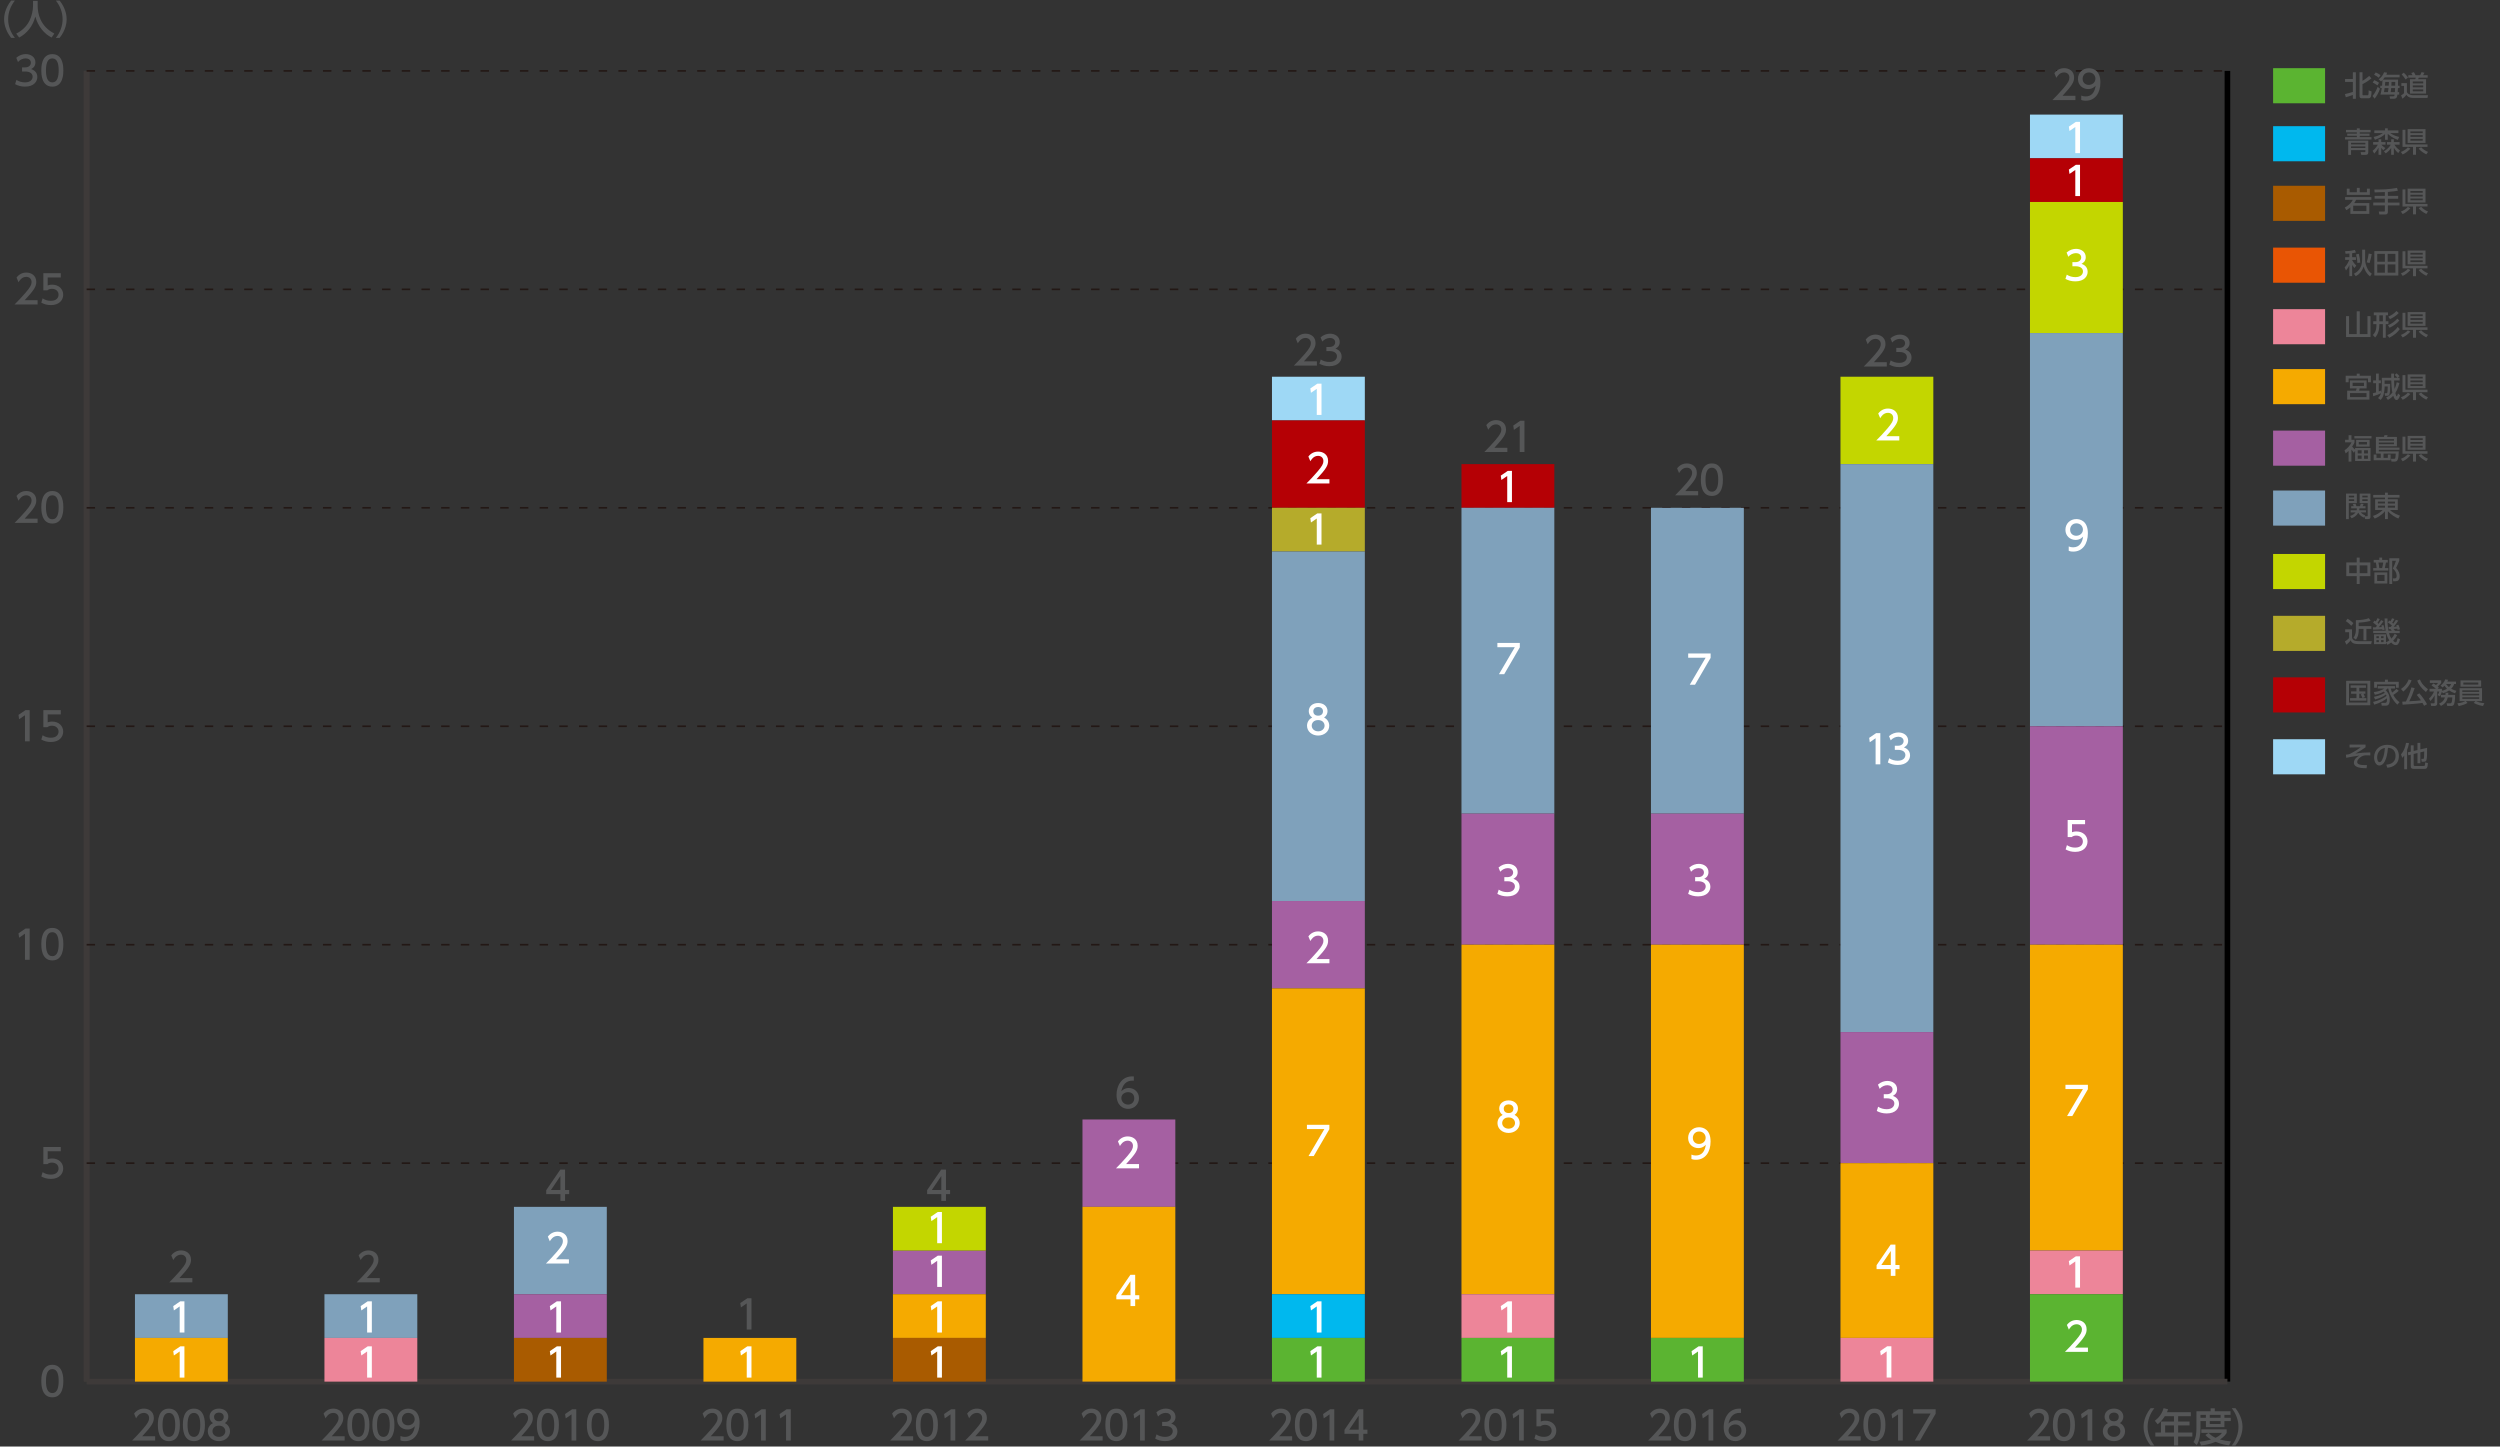 <?xml version="1.0" encoding="utf-8"?>
<!-- Generator: Adobe Illustrator 24.2.3, SVG Export Plug-In . SVG Version: 6.00 Build 0)  -->
<svg version="1.1" id="レイヤー_1" xmlns="http://www.w3.org/2000/svg" xmlns:xlink="http://www.w3.org/1999/xlink" x="0px"
	 y="0px" width="1000px" height="578.62px" viewBox="0 0 1000 578.62" style="enable-background:new 0 0 1000 578.62;"
	 xml:space="preserve">
<rect x="0" y="0" width="1000" height="578.62" fill="#333333" stroke="none"/>
<style type="text/css">
	.st0{fill-rule:evenodd;clip-rule:evenodd;fill:none;stroke:#3E3A39;stroke-width:2.251;stroke-miterlimit:10;}
	.st1{fill:none;stroke:#000000;stroke-width:2.251;stroke-miterlimit:10;}
	.st2{fill:#555657;}
	
		.st3{fill-rule:evenodd;clip-rule:evenodd;fill:none;stroke:#231815;stroke-width:0.675;stroke-miterlimit:10;stroke-dasharray:3.376,4.502;}
	.st4{fill:#A95B00;}
	.st5{fill:#00B8EE;}
	.st6{fill:#5BB431;}
	.st7{fill:#9ED8F5;}
	.st8{fill:#B50005;}
	.st9{fill:#B5AB2B;}
	.st10{fill:#C3D600;}
	.st11{fill:#7FA1BB;}
	.st12{fill:#A560A2;}
	.st13{fill:#F5AA00;}
	.st14{fill:#ED8599;}
	.st15{fill:#E95504;}
	.st16{fill:#FFFFFF;}
</style>
<g>
	<g>
		<g>
			<line class="st0" x1="34.65" y1="552.64" x2="34.65" y2="28.36"/>
			<line class="st1" x1="890.97" y1="552.64" x2="890.97" y2="28.36"/>
		</g>
	</g>
</g>
<g>
	<g>
		<g>
			<g>
				<path class="st2" d="M16.52,552.42c0-1.22,0-6.5,4.41-6.5s4.41,5.3,4.41,6.5c0,1.21,0,6.51-4.41,6.51S16.52,553.64,16.52,552.42
					z M23.47,552.42c0-2.41-0.46-4.79-2.54-4.79c-2.08,0-2.54,2.4-2.54,4.79c0,2.54,0.52,4.81,2.54,4.81
					C23.01,557.23,23.47,554.8,23.47,552.42z"/>
			</g>
			<g>
				<path class="st2" d="M24.29,460.51h-5.22v3.2c0.4-0.14,0.9-0.32,1.8-0.32c2.68,0,4.41,1.78,4.41,4.02
					c0,1.97-1.42,4.15-4.93,4.15c-1.39,0-2.6-0.31-3.83-0.98l0.52-1.72c1.01,0.68,2.08,0.99,3.3,0.99c2.41,0,3.08-1.42,3.08-2.46
					c0-1.47-1.2-2.35-2.66-2.35c-0.65,0-1.31,0.17-1.8,0.6h-1.62v-6.84h6.97V460.51z"/>
			</g>
			<g>
				<path class="st2" d="M10.21,371.42h1.66v12.5H9.98v-10.45l-2.33,1.61l-0.25-1.75L10.21,371.42z"/>
				<path class="st2" d="M16.52,377.66c0-1.22,0-6.5,4.41-6.5s4.41,5.3,4.41,6.5c0,1.21,0,6.51-4.41,6.51S16.52,378.88,16.52,377.66
					z M23.47,377.66c0-2.41-0.46-4.79-2.54-4.79c-2.08,0-2.54,2.4-2.54,4.79c0,2.54,0.52,4.81,2.54,4.81
					C23.01,382.47,23.47,380.05,23.47,377.66z"/>
			</g>
			<g>
				<path class="st2" d="M10.21,284.04h1.66v12.5H9.98v-10.45l-2.33,1.61l-0.25-1.75L10.21,284.04z"/>
				<path class="st2" d="M24.29,285.75h-5.22v3.2c0.4-0.14,0.9-0.32,1.8-0.32c2.68,0,4.41,1.78,4.41,4.02
					c0,1.97-1.42,4.15-4.93,4.15c-1.39,0-2.6-0.31-3.83-0.98l0.52-1.72c1.01,0.68,2.08,0.99,3.3,0.99c2.41,0,3.08-1.42,3.08-2.46
					c0-1.47-1.2-2.35-2.66-2.35c-0.65,0-1.31,0.17-1.8,0.6h-1.62v-6.84h6.97V285.75z"/>
			</g>
			<g>
				<path class="st2" d="M15.04,207.46v1.7H5.83c1.37-1.37,2.82-2.85,4.43-4.74c1.91-2.24,2.37-3.17,2.37-4.22
					c0-1.23-0.85-2.08-2.13-2.08c-1.86,0-2.79,1.66-3.09,2.16l-0.79-1.88c0.98-1.29,2.3-1.99,3.93-1.99c1.78,0,3.96,1.02,3.96,3.74
					c0,1.78-0.74,3.15-4.64,7.32H15.04z"/>
				<path class="st2" d="M16.52,202.91c0-1.22,0-6.5,4.41-6.5s4.41,5.3,4.41,6.5c0,1.21,0,6.51-4.41,6.51S16.52,204.12,16.52,202.91
					z M23.47,202.91c0-2.41-0.46-4.79-2.54-4.79c-2.08,0-2.54,2.4-2.54,4.79c0,2.54,0.52,4.81,2.54,4.81
					C23.01,207.71,23.47,205.29,23.47,202.91z"/>
			</g>
			<g>
				<path class="st2" d="M15.04,120.08v1.7H5.83c1.37-1.37,2.82-2.85,4.43-4.74c1.91-2.24,2.37-3.17,2.37-4.22
					c0-1.23-0.85-2.08-2.13-2.08c-1.86,0-2.79,1.66-3.09,2.16l-0.79-1.88c0.98-1.29,2.3-1.99,3.93-1.99c1.78,0,3.96,1.02,3.96,3.74
					c0,1.78-0.74,3.15-4.64,7.32H15.04z"/>
				<path class="st2" d="M24.29,110.99h-5.22v3.2c0.4-0.14,0.9-0.32,1.8-0.32c2.68,0,4.41,1.78,4.41,4.02
					c0,1.97-1.42,4.15-4.93,4.15c-1.39,0-2.6-0.31-3.83-0.98l0.52-1.72c1.01,0.68,2.08,0.99,3.3,0.99c2.41,0,3.08-1.42,3.08-2.46
					c0-1.47-1.2-2.35-2.66-2.35c-0.65,0-1.31,0.17-1.8,0.6h-1.62v-6.84h6.97V110.99z"/>
			</g>
			<g>
				<path class="st2" d="M6.57,31.96c1.01,0.68,2.22,0.99,3.44,0.99c2.24,0,3.04-1.23,3.04-2.3c0-1.1-0.91-2.05-2.98-2.05H8.83
					v-1.64h1.2c1.7,0,2.32-1.03,2.32-1.86c0-1.2-1.06-1.75-2.08-1.75c-1.18,0-2.29,0.57-3.08,1.45l-0.68-1.69
					c1.2-1.06,2.57-1.47,3.77-1.47c2.06,0,3.89,1.21,3.89,3.33c0,1.77-1.24,2.41-1.7,2.65c0.65,0.25,2.46,0.95,2.46,3.2
					c0,1.69-1.26,3.83-4.92,3.83c-1.64,0-2.85-0.39-3.97-0.99L6.57,31.96z"/>
				<path class="st2" d="M16.52,28.15c0-1.22,0-6.5,4.41-6.5s4.41,5.3,4.41,6.5c0,1.21,0,6.51-4.41,6.51S16.52,29.36,16.52,28.15z
					 M23.47,28.15c0-2.41-0.46-4.79-2.54-4.79c-2.08,0-2.54,2.4-2.54,4.79c0,2.54,0.52,4.81,2.54,4.81
					C23.01,32.95,23.47,30.53,23.47,28.15z"/>
			</g>
		</g>
	</g>
	<line class="st0" x1="34.65" y1="552.64" x2="34.65" y2="28.36"/>
	<g>
		<g>
			<line class="st0" x1="34.65" y1="552.64" x2="890.97" y2="552.64"/>
			<line class="st3" x1="34.65" y1="465.26" x2="890.97" y2="465.26"/>
			<line class="st3" x1="34.65" y1="377.88" x2="890.97" y2="377.88"/>
			<line class="st3" x1="34.65" y1="290.5" x2="890.97" y2="290.5"/>
			<line class="st3" x1="34.65" y1="203.12" x2="890.97" y2="203.12"/>
			<line class="st3" x1="34.65" y1="115.74" x2="890.97" y2="115.74"/>
			<line class="st3" x1="34.65" y1="28.36" x2="890.97" y2="28.36"/>
		</g>
	</g>
</g>
<g>
	<g>
		<g>
			<rect x="736.19" y="552.64" class="st4" width="37.14" height="0"/>
		</g>
	</g>
	<g>
		<g>
			<rect x="736.19" y="552.64" class="st5" width="37.14" height="0"/>
		</g>
	</g>
	<g>
		<g>
			<rect x="736.19" y="552.64" class="st6" width="37.14" height="0"/>
		</g>
	</g>
</g>
<g>
	<g>
		<path class="st2" d="M820.06,574.5v1.7h-9.21c1.37-1.37,2.82-2.85,4.43-4.74c1.91-2.24,2.37-3.17,2.37-4.22
			c0-1.23-0.85-2.08-2.13-2.08c-1.86,0-2.79,1.66-3.09,2.16l-0.79-1.88c0.98-1.29,2.3-1.99,3.93-1.99c1.78,0,3.96,1.02,3.96,3.74
			c0,1.78-0.74,3.15-4.64,7.32H820.06z"/>
		<path class="st2" d="M821.15,569.95c0-1.22,0-6.5,4.41-6.5c4.41,0,4.41,5.3,4.41,6.5c0,1.21,0,6.51-4.41,6.51
			C821.15,576.45,821.15,571.16,821.15,569.95z M828.1,569.95c0-2.41-0.46-4.79-2.54-4.79c-2.08,0-2.54,2.4-2.54,4.79
			c0,2.54,0.52,4.81,2.54,4.81C827.64,574.75,828.1,572.32,828.1,569.95z"/>
		<path class="st2" d="M835.25,563.7h1.66v12.5h-1.89v-10.45l-2.33,1.61l-0.25-1.75L835.25,563.7z"/>
		<path class="st2" d="M850.02,572.53c0,2.3-2.02,3.92-4.44,3.92c-2.43,0-4.45-1.62-4.45-3.92c0-1.72,1.07-2.81,2.07-3.3
			c-0.93-0.57-1.37-1.57-1.37-2.54c0-1.86,1.47-3.25,3.75-3.25c2.27,0,3.75,1.39,3.75,3.25c0,0.96-0.44,1.97-1.37,2.54
			C848.95,569.72,850.02,570.81,850.02,572.53z M848.14,572.5c0-0.91-0.63-2.24-2.57-2.24c-1.92,0-2.57,1.31-2.57,2.24
			c0,1.25,1.07,2.25,2.57,2.25C847.07,574.75,848.14,573.74,848.14,572.5z M847.51,566.78c0-1.17-0.93-1.75-1.94-1.75
			c-1.01,0-1.94,0.6-1.94,1.73c0,0.76,0.44,1.75,1.94,1.75C847.05,568.51,847.51,567.52,847.51,566.78z"/>
	</g>
	<g>
		<path class="st2" d="M744.26,574.5v1.7h-9.21c1.37-1.37,2.82-2.85,4.43-4.74c1.91-2.24,2.37-3.17,2.37-4.22
			c0-1.23-0.85-2.08-2.13-2.08c-1.86,0-2.79,1.66-3.09,2.16l-0.79-1.88c0.98-1.29,2.3-1.99,3.93-1.99c1.78,0,3.96,1.02,3.96,3.74
			c0,1.78-0.74,3.15-4.64,7.32H744.26z"/>
		<path class="st2" d="M745.35,569.95c0-1.22,0-6.5,4.41-6.5c4.41,0,4.41,5.3,4.41,6.5c0,1.21,0,6.51-4.41,6.51
			C745.35,576.45,745.35,571.16,745.35,569.95z M752.3,569.95c0-2.41-0.46-4.79-2.54-4.79c-2.08,0-2.54,2.4-2.54,4.79
			c0,2.54,0.52,4.81,2.54,4.81C751.84,574.75,752.3,572.32,752.3,569.95z"/>
		<path class="st2" d="M759.45,563.7h1.66v12.5h-1.89v-10.45l-2.33,1.61l-0.25-1.75L759.45,563.7z"/>
		<path class="st2" d="M774.26,563.7v1.77l-6.24,10.74h-2.1l6.34-10.8h-6.98v-1.7H774.26z"/>
	</g>
	<g>
		<path class="st2" d="M668.46,574.5v1.7h-9.21c1.37-1.37,2.82-2.85,4.43-4.74c1.91-2.24,2.36-3.17,2.36-4.22
			c0-1.23-0.85-2.08-2.13-2.08c-1.86,0-2.79,1.66-3.09,2.16l-0.79-1.88c0.98-1.29,2.3-1.99,3.93-1.99c1.78,0,3.96,1.02,3.96,3.74
			c0,1.78-0.74,3.15-4.64,7.32H668.46z"/>
		<path class="st2" d="M669.55,569.95c0-1.22,0-6.5,4.41-6.5c4.41,0,4.41,5.3,4.41,6.5c0,1.21,0,6.51-4.41,6.51
			C669.55,576.45,669.55,571.16,669.55,569.95z M676.5,569.95c0-2.41-0.46-4.79-2.54-4.79c-2.08,0-2.54,2.4-2.54,4.79
			c0,2.54,0.52,4.81,2.54,4.81C676.04,574.75,676.5,572.32,676.5,569.95z"/>
		<path class="st2" d="M683.65,563.7h1.66v12.5h-1.89v-10.45l-2.33,1.61l-0.25-1.75L683.65,563.7z"/>
		<path class="st2" d="M696.4,565.18c-0.36-0.02-0.39-0.03-0.55-0.03c-2.65,0-3.96,1.84-4.46,4.29c0.63-0.69,1.58-1.34,2.99-1.34
			c2.1,0,4.08,1.55,4.08,4.08c0,2.49-1.94,4.27-4.34,4.27c-2,0-4.65-1.28-4.65-5.64c0-3.45,1.92-7.36,6.29-7.36
			c0.22,0,0.36,0,0.63,0.03V565.18z M694.13,569.77c-1.21,0-2.71,0.77-2.71,2.35c0,1.31,1.02,2.63,2.66,2.63
			c1.62,0,2.51-1.2,2.51-2.49C696.59,570.06,694.81,569.77,694.13,569.77z"/>
	</g>
	<g>
		<path class="st2" d="M592.66,574.5v1.7h-9.21c1.37-1.37,2.82-2.85,4.43-4.74c1.91-2.24,2.37-3.17,2.37-4.22
			c0-1.23-0.85-2.08-2.13-2.08c-1.86,0-2.79,1.66-3.09,2.16l-0.79-1.88c0.98-1.29,2.3-1.99,3.93-1.99c1.78,0,3.96,1.02,3.96,3.74
			c0,1.78-0.74,3.15-4.63,7.32H592.66z"/>
		<path class="st2" d="M593.75,569.95c0-1.22,0-6.5,4.41-6.5c4.41,0,4.41,5.3,4.41,6.5c0,1.21,0,6.51-4.41,6.51
			C593.75,576.45,593.75,571.16,593.75,569.95z M600.7,569.95c0-2.41-0.46-4.79-2.54-4.79c-2.08,0-2.54,2.4-2.54,4.79
			c0,2.54,0.52,4.81,2.54,4.81C600.24,574.75,600.7,572.32,600.7,569.95z"/>
		<path class="st2" d="M607.85,563.7h1.66v12.5h-1.89v-10.45l-2.33,1.61l-0.25-1.75L607.85,563.7z"/>
		<path class="st2" d="M621.53,565.4h-5.22v3.2c0.4-0.14,0.9-0.32,1.8-0.32c2.68,0,4.41,1.78,4.41,4.02c0,1.97-1.42,4.15-4.93,4.15
			c-1.39,0-2.6-0.31-3.83-0.98l0.52-1.72c1.01,0.68,2.08,0.99,3.3,0.99c2.41,0,3.08-1.42,3.08-2.46c0-1.47-1.2-2.35-2.66-2.35
			c-0.65,0-1.31,0.17-1.8,0.6h-1.62v-6.84h6.97V565.4z"/>
	</g>
	<g>
		<path class="st2" d="M516.86,574.5v1.7h-9.21c1.37-1.37,2.82-2.85,4.43-4.74c1.91-2.24,2.37-3.17,2.37-4.22
			c0-1.23-0.85-2.08-2.13-2.08c-1.86,0-2.79,1.66-3.09,2.16l-0.79-1.88c0.98-1.29,2.3-1.99,3.93-1.99c1.78,0,3.96,1.02,3.96,3.74
			c0,1.78-0.74,3.15-4.63,7.32H516.86z"/>
		<path class="st2" d="M517.95,569.95c0-1.22,0-6.5,4.41-6.5c4.41,0,4.41,5.3,4.41,6.5c0,1.21,0,6.51-4.41,6.51
			C517.95,576.45,517.95,571.16,517.95,569.95z M524.9,569.95c0-2.41-0.46-4.79-2.54-4.79c-2.08,0-2.54,2.4-2.54,4.79
			c0,2.54,0.52,4.81,2.54,4.81C524.44,574.75,524.9,572.32,524.9,569.95z"/>
		<path class="st2" d="M532.05,563.7h1.66v12.5h-1.89v-10.45l-2.33,1.61l-0.25-1.75L532.05,563.7z"/>
		<path class="st2" d="M543.47,576.2v-2.68h-5.68v-1.59l5.63-8.23h1.91v8.17h1.64v1.66h-1.64v2.68H543.47z M539.69,571.87h3.79
			v-5.61L539.69,571.87z"/>
	</g>
	<g>
		<path class="st2" d="M441.06,574.5v1.7h-9.21c1.37-1.37,2.82-2.85,4.43-4.74c1.91-2.24,2.36-3.17,2.36-4.22
			c0-1.23-0.85-2.08-2.13-2.08c-1.86,0-2.79,1.66-3.09,2.16l-0.79-1.88c0.98-1.29,2.3-1.99,3.93-1.99c1.78,0,3.96,1.02,3.96,3.74
			c0,1.78-0.74,3.15-4.64,7.32H441.06z"/>
		<path class="st2" d="M442.14,569.95c0-1.22,0-6.5,4.41-6.5c4.41,0,4.41,5.3,4.41,6.5c0,1.21,0,6.51-4.41,6.51
			C442.14,576.45,442.14,571.16,442.14,569.95z M449.09,569.95c0-2.41-0.46-4.79-2.54-4.79c-2.08,0-2.54,2.4-2.54,4.79
			c0,2.54,0.52,4.81,2.54,4.81C448.64,574.75,449.09,572.32,449.09,569.95z"/>
		<path class="st2" d="M456.25,563.7h1.66v12.5h-1.89v-10.45l-2.33,1.61l-0.25-1.75L456.25,563.7z"/>
		<path class="st2" d="M462.61,573.76c1.01,0.68,2.22,0.99,3.44,0.99c2.24,0,3.04-1.23,3.04-2.3c0-1.1-0.91-2.05-2.98-2.05h-1.25
			v-1.64h1.2c1.7,0,2.32-1.03,2.32-1.86c0-1.2-1.06-1.75-2.08-1.75c-1.18,0-2.29,0.57-3.08,1.45l-0.68-1.69
			c1.2-1.06,2.57-1.47,3.77-1.47c2.06,0,3.89,1.21,3.89,3.33c0,1.77-1.24,2.41-1.7,2.65c0.65,0.26,2.46,0.95,2.46,3.2
			c0,1.69-1.26,3.83-4.92,3.83c-1.64,0-2.85-0.39-3.97-0.99L462.61,573.76z"/>
	</g>
	<g>
		<path class="st2" d="M365.26,574.5v1.7h-9.21c1.37-1.37,2.82-2.85,4.43-4.74c1.91-2.24,2.37-3.17,2.37-4.22
			c0-1.23-0.85-2.08-2.13-2.08c-1.86,0-2.79,1.66-3.09,2.16l-0.79-1.88c0.98-1.29,2.3-1.99,3.93-1.99c1.78,0,3.96,1.02,3.96,3.74
			c0,1.78-0.74,3.15-4.64,7.32H365.26z"/>
		<path class="st2" d="M366.34,569.95c0-1.22,0-6.5,4.41-6.5c4.41,0,4.41,5.3,4.41,6.5c0,1.21,0,6.51-4.41,6.51
			C366.34,576.45,366.34,571.16,366.34,569.95z M373.29,569.95c0-2.41-0.46-4.79-2.54-4.79c-2.08,0-2.54,2.4-2.54,4.79
			c0,2.54,0.52,4.81,2.54,4.81C372.84,574.75,373.29,572.32,373.29,569.95z"/>
		<path class="st2" d="M380.45,563.7h1.66v12.5h-1.89v-10.45l-2.33,1.61l-0.25-1.75L380.45,563.7z"/>
		<path class="st2" d="M395.28,574.5v1.7h-9.21c1.37-1.37,2.82-2.85,4.43-4.74c1.91-2.24,2.37-3.17,2.37-4.22
			c0-1.23-0.85-2.08-2.13-2.08c-1.86,0-2.79,1.66-3.09,2.16l-0.79-1.88c0.98-1.29,2.3-1.99,3.93-1.99c1.78,0,3.96,1.02,3.96,3.74
			c0,1.78-0.74,3.15-4.63,7.32H395.28z"/>
	</g>
	<g>
		<path class="st2" d="M289.46,574.5v1.7h-9.21c1.37-1.37,2.82-2.85,4.43-4.74c1.91-2.24,2.37-3.17,2.37-4.22
			c0-1.23-0.85-2.08-2.13-2.08c-1.86,0-2.79,1.66-3.09,2.16l-0.79-1.88c0.98-1.29,2.3-1.99,3.93-1.99c1.78,0,3.96,1.02,3.96,3.74
			c0,1.78-0.74,3.15-4.64,7.32H289.46z"/>
		<path class="st2" d="M290.54,569.95c0-1.22,0-6.5,4.41-6.5c4.41,0,4.41,5.3,4.41,6.5c0,1.21,0,6.51-4.41,6.51
			C290.54,576.45,290.54,571.16,290.54,569.95z M297.49,569.95c0-2.41-0.46-4.79-2.54-4.79c-2.08,0-2.54,2.4-2.54,4.79
			c0,2.54,0.52,4.81,2.54,4.81C297.04,574.75,297.49,572.32,297.49,569.95z"/>
		<path class="st2" d="M304.65,563.7h1.66v12.5h-1.89v-10.45l-2.33,1.61l-0.25-1.75L304.65,563.7z"/>
		<path class="st2" d="M314.65,563.7h1.66v12.5h-1.89v-10.45l-2.33,1.61l-0.25-1.75L314.65,563.7z"/>
	</g>
	<g>
		<path class="st2" d="M213.66,574.5v1.7h-9.21c1.37-1.37,2.82-2.85,4.43-4.74c1.91-2.24,2.37-3.17,2.37-4.22
			c0-1.23-0.85-2.08-2.13-2.08c-1.86,0-2.79,1.66-3.09,2.16l-0.79-1.88c0.98-1.29,2.3-1.99,3.93-1.99c1.78,0,3.96,1.02,3.96,3.74
			c0,1.78-0.74,3.15-4.63,7.32H213.66z"/>
		<path class="st2" d="M214.74,569.95c0-1.22,0-6.5,4.41-6.5c4.41,0,4.41,5.3,4.41,6.5c0,1.21,0,6.51-4.41,6.51
			C214.74,576.45,214.74,571.16,214.74,569.95z M221.69,569.95c0-2.41-0.46-4.79-2.54-4.79c-2.08,0-2.54,2.4-2.54,4.79
			c0,2.54,0.52,4.81,2.54,4.81C221.24,574.75,221.69,572.32,221.69,569.95z"/>
		<path class="st2" d="M228.85,563.7h1.66v12.5h-1.89v-10.45l-2.33,1.61l-0.25-1.75L228.85,563.7z"/>
		<path class="st2" d="M234.75,569.95c0-1.22,0-6.5,4.41-6.5c4.41,0,4.41,5.3,4.41,6.5c0,1.21,0,6.51-4.41,6.51
			C234.75,576.45,234.75,571.16,234.75,569.95z M241.7,569.95c0-2.41-0.46-4.79-2.54-4.79c-2.08,0-2.54,2.4-2.54,4.79
			c0,2.54,0.52,4.81,2.54,4.81C241.24,574.75,241.7,572.32,241.7,569.95z"/>
	</g>
	<g>
		<path class="st2" d="M137.86,574.5v1.7h-9.21c1.37-1.37,2.82-2.85,4.43-4.74c1.91-2.24,2.36-3.17,2.36-4.22
			c0-1.23-0.85-2.08-2.13-2.08c-1.86,0-2.79,1.66-3.09,2.16l-0.79-1.88c0.98-1.29,2.3-1.99,3.93-1.99c1.78,0,3.96,1.02,3.96,3.74
			c0,1.78-0.74,3.15-4.63,7.32H137.86z"/>
		<path class="st2" d="M138.94,569.95c0-1.22,0-6.5,4.41-6.5c4.41,0,4.41,5.3,4.41,6.5c0,1.21,0,6.51-4.41,6.51
			C138.94,576.45,138.94,571.16,138.94,569.95z M145.89,569.95c0-2.41-0.46-4.79-2.54-4.79c-2.08,0-2.54,2.4-2.54,4.79
			c0,2.54,0.52,4.81,2.54,4.81C145.44,574.75,145.89,572.32,145.89,569.95z"/>
		<path class="st2" d="M148.95,569.95c0-1.22,0-6.5,4.41-6.5c4.41,0,4.41,5.3,4.41,6.5c0,1.21,0,6.51-4.41,6.51
			C148.95,576.45,148.95,571.16,148.95,569.95z M155.9,569.95c0-2.41-0.46-4.79-2.54-4.79c-2.08,0-2.54,2.4-2.54,4.79
			c0,2.54,0.52,4.81,2.54,4.81C155.44,574.75,155.9,572.32,155.9,569.95z"/>
		<path class="st2" d="M160.18,574.41c0.57,0.24,1.13,0.35,1.75,0.35c2.57,0,3.69-1.89,4-4.3c-0.44,0.46-1.29,1.34-3,1.34
			c-2.16,0-4.07-1.56-4.07-4.05c0-2.43,1.84-4.29,4.37-4.29c1.37,0,4.61,0.6,4.61,5.71c0,4.29-2.18,7.3-5.85,7.3
			c-1.01,0-1.55-0.2-1.81-0.31V574.41z M163.21,570.13c1.39,0,2.66-0.98,2.66-2.46c0-1.34-1.01-2.52-2.6-2.52
			c-1.75,0-2.52,1.42-2.52,2.52C160.75,569.38,161.99,570.13,163.21,570.13z"/>
	</g>
	<g>
		<path class="st2" d="M62.06,574.5v1.7h-9.21c1.37-1.37,2.82-2.85,4.43-4.74c1.91-2.24,2.37-3.17,2.37-4.22
			c0-1.23-0.85-2.08-2.13-2.08c-1.86,0-2.79,1.66-3.09,2.16l-0.79-1.88c0.98-1.29,2.3-1.99,3.93-1.99c1.78,0,3.96,1.02,3.96,3.74
			c0,1.78-0.74,3.15-4.64,7.32H62.06z"/>
		<path class="st2" d="M63.14,569.95c0-1.22,0-6.5,4.41-6.5c4.41,0,4.41,5.3,4.41,6.5c0,1.21,0,6.51-4.41,6.51
			C63.14,576.45,63.14,571.16,63.14,569.95z M70.09,569.95c0-2.41-0.46-4.79-2.54-4.79c-2.08,0-2.54,2.4-2.54,4.79
			c0,2.54,0.52,4.81,2.54,4.81C69.63,574.75,70.09,572.32,70.09,569.95z"/>
		<path class="st2" d="M73.15,569.95c0-1.22,0-6.5,4.41-6.5c4.41,0,4.41,5.3,4.41,6.5c0,1.21,0,6.51-4.41,6.51
			C73.15,576.45,73.15,571.16,73.15,569.95z M80.1,569.95c0-2.41-0.46-4.79-2.54-4.79c-2.08,0-2.54,2.4-2.54,4.79
			c0,2.54,0.52,4.81,2.54,4.81C79.64,574.75,80.1,572.32,80.1,569.95z"/>
		<path class="st2" d="M92.01,572.53c0,2.3-2.02,3.92-4.44,3.92c-2.43,0-4.45-1.62-4.45-3.92c0-1.72,1.07-2.81,2.07-3.3
			c-0.93-0.57-1.37-1.57-1.37-2.54c0-1.86,1.47-3.25,3.75-3.25c2.27,0,3.75,1.39,3.75,3.25c0,0.96-0.44,1.97-1.37,2.54
			C90.94,569.72,92.01,570.81,92.01,572.53z M90.13,572.5c0-0.91-0.63-2.24-2.57-2.24c-1.92,0-2.57,1.31-2.57,2.24
			c0,1.25,1.07,2.25,2.57,2.25C89.06,574.75,90.13,573.74,90.13,572.5z M89.5,566.78c0-1.17-0.93-1.75-1.94-1.75
			c-1.01,0-1.94,0.6-1.94,1.73c0,0.76,0.44,1.75,1.94,1.75C89.04,568.51,89.5,567.52,89.5,566.78z"/>
	</g>
</g>
<rect x="909.24" y="295.69" class="st7" width="20.79" height="14.04"/>
<g>
	<path class="st2" d="M946.22,297.85v1.06c-0.97,0.71-2.77,1.88-4.09,2.51c2.23-0.32,3.83-0.46,5.98-0.46l0.02,1.21
		c-0.6-0.02-1.07-0.05-1.38-0.05c-0.91,0-1.41,0.11-2.04,0.43c-0.87,0.44-1.82,1.34-1.82,2.23c0,0.81,0.66,1.34,3.91,1.28
		l-0.18,1.24c-1.82-0.04-5.06-0.1-5.06-2.23c0-1.57,1.49-2.43,2.23-2.86c-1.69,0.26-3.37,0.51-5.3,0.9l-0.12-1.23
		c0.97-0.08,1.28-0.16,1.77-0.41c0.47-0.25,1.97-0.97,4.17-2.55l-4.48,0.09l-0.02-1.17H946.22z"/>
	<path class="st2" d="M954.51,305.88c1.19-0.11,3.71-0.52,3.71-3.54c0-1.25-0.52-3.11-3.04-3.23c-0.35,5.01-1.85,7.1-3.4,7.1
		c-1.31,0-2.14-1.5-2.14-3.23c0-3.17,2.34-5.06,5.24-5.06c3.5,0,4.68,2.34,4.68,4.46c0,4.26-3.82,4.64-4.62,4.72L954.51,305.88z
		 M950.85,303.01c0,0.65,0.24,1.85,0.97,1.85c0.43,0,0.74-0.38,1.01-0.88c0.77-1.4,0.98-3.12,1.12-4.81
		C951.92,299.54,950.85,301.15,950.85,303.01z"/>
	<path class="st2" d="M961.69,302.18c-0.33,0.5-0.54,0.73-0.75,0.96l-0.55-1.35c1.13-1.31,1.75-2.95,2.01-4.64l1.19,0.1
		c-0.1,0.54-0.28,1.52-0.76,2.71v7.76h-1.14V302.18z M965.46,300.38l1.53-0.36v-2.87h1.15v2.6l2.69-0.62c0,2.75,0,4.1-0.24,4.86
		c-0.17,0.54-0.46,0.7-1.18,0.7h-0.73l-0.16-1.15h0.6c0.3,0,0.45-0.01,0.48-0.44c0-0.04,0.1-1.04,0.09-2.53l-1.55,0.38v4.37h-1.15
		v-4.1l-1.53,0.37v4.11c0,0.6,0.08,0.69,0.64,0.69h3.22c0.36,0,0.55-0.02,0.63-0.26c0.03-0.1,0.11-0.86,0.14-1.17l1.08,0.3
		c-0.12,2.16-0.62,2.3-1.5,2.3h-3.92c-1.42,0-1.44-0.51-1.44-1.34v-4.35l-1.01,0.25l-0.15-1.19l1.16-0.27v-2.52h1.15V300.38z"/>
</g>
<rect x="909.24" y="270.94" class="st8" width="20.79" height="14.04"/>
<g>
	<path class="st2" d="M948.11,272.32v9.78h-9.65v-9.78H948.11z M946.95,273.4h-7.35v7.61h7.35V273.4z M944.99,279.22
		c-0.04-0.13-0.34-0.93-0.71-1.46l0.72-0.28h-1.3v1.78h2.84v1.01h-6.53v-1.01h2.58v-1.78h-2.15v-0.93h2.15v-1.43h-2.35v-0.98h6.14
		v0.98h-2.67v1.43h2.44v0.93h-0.8c0.07,0.1,0.41,0.61,0.65,1.34L944.99,279.22z"/>
	<path class="st2" d="M959.5,276.29c-0.16,0.17-0.43,0.45-1.24,1.04c-0.18,0.14-0.59,0.43-0.95,0.64c0.88,1.53,1.62,2.27,2.5,2.9
		l-0.87,0.99c-2.08-1.92-3.26-4.57-3.64-6.47h-0.29c-0.17,0.19-0.3,0.35-0.72,0.69c0.73,0.75,1.61,1.74,1.61,3.99
		c0,0.4,0,2.2-1.49,2.2h-1.7l-0.21-1.13h1.47c0.37,0,0.83,0,0.83-1.22c0-0.28-0.02-0.48-0.03-0.62c-0.83,0.7-2.56,1.85-5.06,2.56
		l-0.47-1.09c2.46-0.54,4.35-1.6,5.37-2.41c-0.06-0.19-0.11-0.34-0.22-0.58c-0.96,0.78-2.47,1.5-4.35,2.01l-0.48-1.06
		c2.35-0.42,3.8-1.24,4.38-1.62c-0.16-0.19-0.28-0.32-0.45-0.47c-1.51,0.88-2.96,1.15-3.55,1.26l-0.43-1.08
		c1.69-0.19,3.06-0.6,4.17-1.42h-2.59v-0.96h6.93v0.96h-1.73c0.2,0.84,0.42,1.33,0.55,1.64c0.18-0.12,1.02-0.72,1.72-1.48
		L959.5,276.29z M953.98,272.72v-0.86h1.18v0.86h4.34v2.38h-1.13v-1.35h-7.59v1.35h-1.13v-2.38H953.98z"/>
	<path class="st2" d="M964.65,272.14c-0.68,1.8-1.93,3.35-3.35,4.5l-0.9-1.06c1.42-0.89,2.48-2.23,3.08-3.8L964.65,272.14z
		 M969.63,282.33c-0.18-0.34-0.32-0.6-0.64-1.16c-2.23,0.36-7.64,0.67-7.94,0.7l-0.15-1.21c0.23,0,1.04-0.04,1.49-0.07
		c0.43-0.85,1.66-3.5,2.17-5.64l1.31,0.3c-0.65,1.94-1.17,3.31-2.17,5.26c2.51-0.14,3.18-0.18,4.68-0.36
		c-0.3-0.45-0.73-1.07-1.68-2.19l1.03-0.63c1,1.07,2.46,3.13,3.09,4.35L969.63,282.33z M970.36,276.8c-1.82-1.5-2.97-3.06-3.48-4.55
		l1.1-0.47c0.26,0.7,0.85,2.14,3.21,3.91L970.36,276.8z"/>
	<path class="st2" d="M976.76,276.65c-0.29,1.01-0.66,1.62-0.81,1.88l-0.9-0.5c0.15-0.22,0.53-0.8,0.69-1.42h-0.86v4.87
		c0,0.43-0.28,0.9-1.04,0.9h-1.37l-0.21-1.05h1.21c0.23,0,0.38-0.06,0.38-0.31v-2.94c-0.56,1.14-1.17,1.8-1.7,2.33l-0.56-0.98
		c0.86-0.67,1.62-1.9,2.03-2.83h-1.81v-1.07h2.57c-0.69-0.63-0.74-0.67-1.76-1.34l0.71-0.81c0.33,0.17,0.55,0.28,1.07,0.67
		c0.58-0.54,0.71-0.72,0.82-0.88h-3.28v-1.04h4.55v1.04c-0.2,0.27-0.28,0.37-1.39,1.44c0.2,0.18,0.27,0.25,0.43,0.42l-0.47,0.5h1.72
		v0.77c0.17-0.03,1.08-0.2,2.01-0.83c-0.23-0.24-0.59-0.61-1-1.19c-0.36,0.38-0.56,0.53-0.79,0.7l-0.79-0.75
		c0.8-0.54,1.66-1.63,1.88-2.48l1.14,0.18c-0.07,0.24-0.14,0.42-0.27,0.7h3.44v0.97h-0.73c-0.09,0.28-0.33,1.01-1.18,1.89
		c0.88,0.51,1.59,0.7,2.07,0.83l-0.53,1.01c-1.07-0.38-1.77-0.73-2.39-1.17c-0.97,0.67-1.83,0.96-2.47,1.15L976.76,276.65z
		 M978.19,277.96c0.03-0.37,0.03-0.57,0.04-0.87h1.1c0,0.26-0.01,0.43-0.05,0.87h2.76c0.01,0.24,0,2.49-0.37,3.58
		c-0.28,0.84-0.81,0.84-1.24,0.84h-1.53l-0.24-1.04h1.36c0.25,0,0.44-0.01,0.61-0.36c0.19-0.41,0.24-0.99,0.3-2.02h-1.81
		c-0.33,1.49-1.12,2.61-2.74,3.41l-0.77-0.92c0.51-0.21,1.86-0.77,2.36-2.49h-1.59v-1.02H978.19z M978.42,273.6
		c0.5,0.7,0.89,1.04,1.15,1.25c0.64-0.63,0.81-1.05,0.88-1.25H978.42z"/>
	<path class="st2" d="M993.21,282.39c-0.65-0.09-2.12-0.34-3.71-1.22l0.69-0.73h-3.86l0.67,0.74c-1.03,0.6-2.14,0.97-3.52,1.24
		l-0.54-1.09c1.49-0.11,2.67-0.61,3.22-0.89h-2.32v-5.15h8.97v5.15h-2.44c0.46,0.25,1.7,0.74,3.37,0.83L993.21,282.39z
		 M992.45,272.15v2.53h-8.25v-2.53H992.45z M984.93,276.14v0.63h6.75v-0.63H984.93z M984.93,277.5v0.65h6.75v-0.65H984.93z
		 M984.93,278.9v0.66h6.75v-0.66H984.93z M985.34,273v0.84h5.98V273H985.34z"/>
</g>
<rect x="909.24" y="246.33" class="st9" width="20.79" height="14.04"/>
<g>
	<path class="st2" d="M938.07,251.74h2.73v3.19c0.19,1.55,1.89,1.55,3.15,1.55h4.79l-0.29,1.15h-4.66c-1.23,0-3.08,0-3.51-1.52
		c-0.61,0.85-1.44,1.52-1.72,1.75l-0.6-1.28c0.68-0.46,1.23-0.84,1.68-1.34v-2.36h-1.56V251.74z M939.04,247.49
		c0.34,0.19,1.36,0.78,2.3,1.79l-0.81,1.04c-0.44-0.51-1.51-1.46-2.23-1.88L939.04,247.49z M948.27,248.35
		c-1.93,0.55-4.31,0.67-4.79,0.71v1.4h5.06v1.09h-1.98v4.56h-1.17v-4.56h-1.9v0.19c0,2.58-0.73,3.57-1.13,4.1l-0.97-0.73
		c0.94-1.24,0.97-2.6,0.97-3.37v-3.66c1.51-0.01,3.8-0.23,5.19-0.81L948.27,248.35z"/>
	<path class="st2" d="M953.39,248.49c-0.87,1.23-1.13,1.54-1.88,2.39c0.19-0.01,1.02-0.06,1.2-0.07c-0.07-0.23-0.1-0.34-0.18-0.59
		l0.83-0.2c0.24,0.63,0.42,1.26,0.53,1.85l-0.91,0.17c-0.01-0.07-0.06-0.31-0.07-0.36c-0.87,0.08-2.22,0.17-3.66,0.19l-0.09-0.95
		c0.44,0.01,0.51,0.01,1.11,0c0.17-0.18,0.25-0.27,0.53-0.61c-0.87-0.78-0.99-0.89-1.55-1.25l0.52-0.82c0.2,0.11,0.3,0.17,0.53,0.33
		c0.45-0.7,0.57-0.99,0.69-1.32l0.92,0.41c-0.3,0.66-0.79,1.27-0.93,1.46c0.2,0.18,0.27,0.26,0.45,0.42
		c0.53-0.69,0.77-1.05,1.02-1.48L953.39,248.49z M955.65,248.2c0.23,0.12,0.3,0.17,0.52,0.31c0.39-0.63,0.53-0.93,0.64-1.2
		l0.95,0.29c-0.34,0.76-0.71,1.27-0.87,1.48c0.11,0.09,0.14,0.12,0.42,0.38c0.32-0.44,0.38-0.55,1.05-1.53l0.95,0.33
		c-0.55,0.87-1.17,1.68-1.84,2.47c0.56-0.05,0.92-0.08,1.22-0.1c-0.06-0.2-0.1-0.32-0.19-0.51l0.85-0.22
		c0.25,0.53,0.51,1.24,0.65,1.81l-0.95,0.26c-0.02-0.08-0.1-0.42-0.12-0.49c-0.57,0.05-0.82,0.07-1.48,0.11
		c0.12,0.17,0.35,0.44,0.54,0.73h1.88v0.93h-4.28c0.29,0.99,0.51,1.51,0.96,2.2c0.59-0.63,0.92-1.1,1.32-1.91l1.01,0.54
		c-0.44,0.81-0.87,1.44-1.63,2.23c0.33,0.34,0.62,0.62,1.03,0.62c0.21,0,0.3-0.11,0.37-0.29c0.21-0.54,0.31-0.98,0.4-1.39l0.96,0.46
		c-0.1,0.53-0.38,1.49-0.8,1.98c-0.23,0.27-0.47,0.36-0.82,0.36c-0.78,0-1.31-0.4-1.92-1.04c-0.71,0.55-1.05,0.72-1.52,0.91
		l-0.56-0.86v0.61h-4.77v-3.93h4.77v3.18c0.48-0.17,0.83-0.37,1.36-0.76c-0.61-0.88-0.9-1.58-1.27-2.92h-5.2v-0.93h5
		c-0.27-1.51-0.37-3.26-0.45-4.93h1.15c0,1.19,0.07,3.33,0.39,4.93h1.34c-0.3-0.43-0.38-0.52-0.49-0.66
		c-0.43,0.02-0.48,0.02-0.7,0.02l-0.11-0.88c0.52,0,0.63,0,0.86-0.01c0.08-0.09,0.43-0.52,0.5-0.6c-0.95-0.78-1.33-0.99-1.62-1.15
		L955.65,248.2z M951.55,254.49h-0.99v0.75h0.99V254.49z M951.55,256.04h-0.99v0.8h0.99V256.04z M953.42,254.49h-0.99v0.75h0.99
		V254.49z M953.42,256.03h-0.98v0.82h0.98V256.03z"/>
</g>
<rect x="909.24" y="221.59" class="st10" width="20.79" height="14.04"/>
<g>
	<path class="st2" d="M942.69,224.98v-1.94h1.18v1.94h4.28v5.47h-4.28v3.15h-1.18v-3.15h-4.18v-5.47H942.69z M942.69,226.15h-3.01
		v3.13h3.01V226.15z M946.96,226.15h-3.09v3.13h3.09V226.15z"/>
	<path class="st2" d="M951.72,223.98v-0.93h1.14v0.93h2.24V225h-0.71c-0.09,0.63-0.28,1.55-0.46,2.23h1.38v1.02h-6.03v-1.02h1.37
		c-0.05-0.8-0.17-1.62-0.33-2.23h-0.84v-1.03H951.72z M954.92,233.41h-5.16v-4.45h5.16V233.41z M953.82,229.98h-2.96v2.42h2.96
		V229.98z M952.85,227.23c0.24-0.86,0.39-1.91,0.45-2.23h-1.94c0.17,0.79,0.27,1.32,0.36,2.23H952.85z M955.73,233.6v-10.29h3.98
		v0.96c-0.56,1.4-0.63,1.54-1.28,2.89c1.12,1.18,1.45,2.4,1.45,3.38c0,0.67-0.2,1.25-0.56,1.6c-0.28,0.28-0.65,0.37-1.24,0.37h-0.8
		l-0.15-1.15h0.73c0.33,0,0.81-0.04,0.81-0.99c0-1.17-0.63-2.22-1.54-2.96c0.45-0.87,0.99-2.21,1.25-3.08h-1.5v9.26H955.73z"/>
</g>
<rect x="909.24" y="196.21" class="st11" width="20.79" height="14.04"/>
<g>
	<path class="st2" d="M938.42,197.44h4.31v3.8h-3.21v6.4h-1.1V197.44z M939.53,198.28v0.69h2.12v-0.69H939.53z M939.53,199.7v0.71
		h2.12v-0.71H939.53z M945.53,207.03c-0.95-0.39-1.76-1.08-2.23-1.95c-0.9,1.57-2.15,2.03-2.69,2.22l-0.59-0.93
		c0.35-0.09,1.45-0.41,2.21-1.4h-1.97v-0.86h2.4c0.09-0.32,0.09-0.54,0.08-0.78h-2.26v-0.84h1.06c-0.1-0.23-0.32-0.63-0.43-0.83
		l1.09-0.18c0.15,0.28,0.33,0.78,0.39,1.01h1.39c0.12-0.27,0.27-0.8,0.33-1.01l1.14,0.1c-0.06,0.21-0.25,0.63-0.4,0.91h1.16v0.84
		h-2.41c-0.01,0.27-0.02,0.46-0.1,0.78h2.68v0.86h-2.08c0.57,0.61,1.17,0.95,1.76,1.15l-0.23,0.39h0.97c0.19,0,0.28-0.07,0.28-0.35
		v-4.93h-3.22v-3.8h4.33v9.38c0,0.39-0.2,0.81-0.81,0.81h-1.33l-0.29-0.97L945.53,207.03z M944.92,198.28v0.69h2.14v-0.69H944.92z
		 M944.92,199.7v0.71h2.14v-0.71H944.92z"/>
	<path class="st2" d="M959.81,199.03h-4.68v0.67h3.98v4.29h-3.13c1.53,1.46,3.4,2.09,4.01,2.27l-0.66,1.16
		c-1.08-0.42-3-1.55-4.19-2.94v3.14H954v-3.14c-1.27,1.55-3.08,2.58-4.1,2.95l-0.74-1.05c1.35-0.41,2.82-1.25,3.93-2.39h-3.03v-4.29
		H954v-0.67h-4.71v-1.06H954v-0.9h1.13v0.9h4.68V199.03z M951.16,201.39H954v-0.75h-2.84V201.39z M951.16,203.06H954v-0.78h-2.84
		V203.06z M955.13,200.65v0.75h2.88v-0.75H955.13z M955.13,202.28v0.78h2.88v-0.78H955.13z"/>
</g>
<rect x="909.24" y="172.24" class="st12" width="20.79" height="14.04"/>
<g>
	<path class="st2" d="M941.55,181.12c-0.41-0.52-0.63-0.81-0.98-1.32v4.84h-1.14v-4.28c-0.59,0.57-0.83,0.75-1.17,0.98l-0.45-1.21
		c1.37-0.92,2.28-2.09,2.81-3.2h-2.58v-1.01h1.4v-1.84h1.14v1.84h1.22v1.01c-0.16,0.46-0.32,0.81-0.95,1.71
		c0.46,0.54,0.66,0.78,1.19,1.2v-0.63h6.18v5.19h-6.18v-4.1L941.55,181.12z M948.6,175.35h-6.85v-0.93h6.85V175.35z M947.85,178.64
		h-5.4v-2.69h5.4V178.64z M944.65,180.11h-1.56v1.28h1.56V180.11z M944.65,182.22h-1.56v1.3h1.56V182.22z M946.79,176.79h-3.28v1
		h3.28V176.79z M947.17,180.11h-1.54v1.28h1.54V180.11z M947.17,182.22h-1.54v1.3h1.54V182.22z"/>
	<path class="st2" d="M955.14,183.14v-1.34h1.1v2.3h-6.77v-2.3h1.12v1.34h1.72v-1.7h-1.95v-6.67h3.19c0.1-0.2,0.19-0.49,0.25-0.72
		l1.27,0.05c-0.07,0.24-0.16,0.45-0.26,0.67h3.95v3.73h-7.24v0.55h8.28v0.87h-8.28v0.63h7.99c-0.12,3.08-0.38,4.08-1.56,4.08h-1.36
		l-0.2-1.1h1.13c0.44,0,0.56-0.1,0.64-0.52c0.08-0.47,0.12-1.09,0.14-1.57h-4.89v1.7H955.14z M957.6,175.64h-6.07v0.62h6.07V175.64z
		 M957.6,177.01h-6.07v0.66h6.07V177.01z"/>
	<path class="st2" d="M964.16,182.21c-1.35,1.35-1.97,1.79-3.1,2.31l-0.7-1c0.98-0.36,2.07-1,2.79-1.84L964.16,182.21z
		 M962.17,180.49H971v1.01h-4.6v3.14h-1.2v-3.14h-4.19v-6.83h1.16V180.49z M963.05,174.38h7.16v5.52h-7.16V174.38z M964.16,175.3
		v0.7h4.93v-0.7H964.16z M964.16,176.79v0.71h4.93v-0.71H964.16z M964.16,178.3v0.71h4.93v-0.71H964.16z M970.52,184.49
		c-1.5-0.78-2.41-1.5-3.04-2.31l0.98-0.55c0.71,0.81,1.76,1.49,2.75,1.86L970.52,184.49z"/>
</g>
<rect x="909.24" y="147.63" class="st13" width="20.79" height="14.04"/>
<g>
	<path class="st2" d="M947.2,152.91v-1.53h-7.75v1.53h-1.17v-2.61h4.42v-0.83h1.18v0.83h4.48v2.61H947.2z M946.65,155.36h-2.78
		c-0.09,0.36-0.12,0.48-0.24,0.9h4.13v3.57h-8.89v-3.57h3.54c0.12-0.37,0.17-0.51,0.26-0.9h-2.7v-3.21h6.68V155.36z M946.6,157.23
		h-6.59v1.63h6.59V157.23z M945.58,153.1h-4.54v1.29h4.54V153.1z"/>
	<path class="st2" d="M951.22,159.23c0.38-0.41,0.91-0.98,1.19-1.97c-0.62,0.38-2.24,0.98-3.14,1.24l-0.12-1.19
		c0.33-0.07,0.56-0.11,1.27-0.34v-3.7h-1.15v-1.12h1.15v-2.7h1.08v2.7h0.85v1.12h-0.85v3.32c0.52-0.19,0.65-0.26,0.85-0.35
		l0.08,0.97c0.2-0.78,0.3-2.09,0.3-2.37v-3.73h3.76c-0.02-1.2-0.02-1.34-0.02-1.67h1.11c0,0.24,0.02,1.35,0.03,1.67h1.31
		c-0.3-0.41-0.43-0.57-1.06-1.15l0.79-0.63c0.55,0.41,0.99,0.96,1.15,1.16l-0.75,0.62h0.81v1.08h-2.22c0.07,2.43,0.08,2.7,0.18,3.41
		c0.51-1.07,0.72-2,0.87-2.69l1.07,0.29c-0.17,0.68-0.61,2.42-1.62,4.02c0.08,0.28,0.37,1.35,0.53,1.35c0.17,0,0.46-0.86,0.55-1.16
		l0.82,0.71c-0.17,0.52-0.61,1.89-1.4,1.89c-0.43,0-0.82-0.2-1.34-1.7c-0.94,0.96-1.63,1.37-2.14,1.67l-0.7-0.99
		c0.59-0.27,1.56-0.74,2.49-1.93c-0.3-1.37-0.41-3.44-0.44-4.88h-2.67v1.36h2.23c0,1.71,0,3.62-0.3,4.25
		c-0.27,0.54-0.61,0.54-1.08,0.54h-0.66l-0.18-1.05h0.73c0.2,0,0.28-0.05,0.33-0.15c0.1-0.26,0.12-0.84,0.19-2.55h-1.25v0.44
		c0,0.63-0.18,1.85-0.36,2.6c-0.28,1.17-0.62,1.64-1.24,2.36L951.22,159.23z"/>
	<path class="st2" d="M964.16,157.6c-1.35,1.35-1.97,1.79-3.1,2.31l-0.7-1c0.98-0.36,2.07-1,2.79-1.84L964.16,157.6z M962.17,155.88
		H971v1.01h-4.6v3.14h-1.2v-3.14h-4.19v-6.83h1.16V155.88z M963.05,149.77h7.16v5.52h-7.16V149.77z M964.16,150.69v0.7h4.93v-0.7
		H964.16z M964.16,152.19v0.71h4.93v-0.71H964.16z M964.16,153.7v0.71h4.93v-0.71H964.16z M970.52,159.88
		c-1.5-0.78-2.41-1.5-3.04-2.31l0.98-0.55c0.71,0.81,1.76,1.49,2.75,1.86L970.52,159.88z"/>
</g>
<rect x="909.24" y="123.66" class="st14" width="20.79" height="14.04"/>
<g>
	<path class="st2" d="M943.9,124.52v9.12h3.09v-7.19h1.22v8.37h-9.79v-8.37h1.21v7.19h3.06v-9.12H943.9z"/>
	<path class="st2" d="M953.16,135.1v-5.44h-1.43v0.32c0,3.06-1.17,4.43-1.67,5.01l-0.91-0.99c0.73-0.75,1.42-1.68,1.42-4.06v-0.28
		h-1.27v-1.15h1.27v-2.4h-1.05v-1.14h5.67v1.14h-0.89v2.4h1.07v1.15h-1.07v5.44H953.16z M951.73,126.12v2.4h1.43v-2.4H951.73z
		 M959.9,131.65c-0.71,1.09-2.19,2.44-4.17,3.46l-0.85-1.08c1.49-0.49,3.32-1.9,4.19-3.28L959.9,131.65z M959.73,128.23
		c-0.92,1.14-2.43,2.18-3.89,2.87l-0.65-1.02c1.3-0.47,2.89-1.59,3.75-2.62L959.73,128.23z M959.49,125.2
		c-1.23,1.4-2.96,2.2-3.51,2.44l-0.66-0.99c1.15-0.47,2.41-1.27,3.24-2.24L959.49,125.2z"/>
	<path class="st2" d="M964.16,132.66c-1.35,1.35-1.97,1.79-3.1,2.31l-0.7-1c0.98-0.36,2.07-1,2.79-1.84L964.16,132.66z
		 M962.17,130.94H971v1.01h-4.6v3.14h-1.2v-3.14h-4.19v-6.83h1.16V130.94z M963.05,124.83h7.16v5.52h-7.16V124.83z M964.16,125.74
		v0.7h4.93v-0.7H964.16z M964.16,127.24v0.71h4.93v-0.71H964.16z M964.16,128.75v0.71h4.93v-0.71H964.16z M970.52,134.94
		c-1.5-0.78-2.41-1.5-3.04-2.31l0.98-0.55c0.71,0.81,1.76,1.49,2.75,1.86L970.52,134.94z"/>
</g>
<rect x="909.24" y="99.05" class="st15" width="20.79" height="14.04"/>
<g>
	<path class="st2" d="M939.74,101.42c-0.51,0.04-0.92,0.07-1.51,0.09l-0.2-1.03c0.96-0.01,2.3-0.09,3.9-0.52l0.44,1.02
		c-0.38,0.1-0.75,0.21-1.52,0.31v1.59h1.52v1.08h-1.52v0.08c0.15,0.3,0.68,1.28,1.66,2.18l-0.73,0.99
		c-0.59-0.66-0.73-0.95-0.92-1.32v4.56h-1.1v-4.48c-0.33,0.85-0.72,1.44-1.37,2.24l-0.52-1.27c0.3-0.33,1.1-1.17,1.85-2.99h-1.67
		v-1.08h1.71V101.42z M946.04,99.88v3.9c0,1.34,0.42,2.64,1.01,3.84c0.5,1,1.27,1.58,1.68,1.88l-0.71,1.07
		c-1.57-1.28-2.14-2.57-2.56-3.98c-0.62,1.89-1.79,3.17-3.15,3.88l-0.74-0.96c1.21-0.67,3.3-2.01,3.3-5.67v-3.97H946.04z
		 M943.52,101.53c0.39,1.52,0.52,2.46,0.57,3.5l-1.14,0.16c-0.04-1.47-0.44-3.02-0.53-3.41L943.52,101.53z M948.69,101.66
		c-0.25,1.34-0.48,2.41-0.88,3.56l-1.12-0.29c0.34-1,0.66-2.41,0.79-3.51L948.69,101.66z"/>
	<path class="st2" d="M959.33,100.44v9.77h-9.59v-9.77H959.33z M953.96,101.54h-3.06v3.15h3.06V101.54z M953.96,105.76h-3.06v3.32
		h3.06V105.76z M958.17,101.54h-3.1v3.15h3.1V101.54z M958.17,105.76h-3.1v3.32h3.1V105.76z"/>
	<path class="st2" d="M964.16,108.05c-1.35,1.35-1.97,1.79-3.1,2.31l-0.7-1c0.98-0.36,2.07-1,2.79-1.84L964.16,108.05z
		 M962.17,106.33H971v1.01h-4.6v3.14h-1.2v-3.14h-4.19v-6.83h1.16V106.33z M963.05,100.22h7.16v5.52h-7.16V100.22z M964.16,101.13
		v0.7h4.93v-0.7H964.16z M964.16,102.63v0.71h4.93v-0.71H964.16z M964.16,104.14v0.71h4.93v-0.71H964.16z M970.52,110.33
		c-1.5-0.78-2.41-1.5-3.04-2.31l0.98-0.55c0.71,0.81,1.76,1.49,2.75,1.86L970.52,110.33z"/>
</g>
<rect x="909.24" y="74.31" class="st4" width="20.79" height="14.04"/>
<g>
	<path class="st2" d="M947.73,81.21v4.33h-7.58v-2.62c-0.38,0.34-0.73,0.64-1.59,1.15l-0.65-1.05c0.73-0.39,2.31-1.31,3.23-3.11
		h-3.09v-1.07h10.5v1.07h-6.1c-0.26,0.54-0.46,0.87-0.78,1.31H947.73z M939.84,76.9h2.91v-1.75h1.14v1.75h2.88v-1.44h1.16v2.5h-9.22
		v-2.5h1.13V76.9z M946.56,82.27h-5.28v2.17h5.28V82.27z"/>
	<path class="st2" d="M953.95,76.82c-0.59,0.02-3.46,0.14-4.1,0.14l-0.11-1.15c3.04,0.03,6.08-0.06,9.07-0.66l0.33,1.14
		c-0.7,0.11-1.91,0.32-3.99,0.49v1.57h4.12v1.13h-4.12v1.55h4.66v1.13h-4.66v2.59c0,1-0.78,1.02-0.87,1.02h-2.55l-0.23-1.16h2.11
		c0.15,0,0.34,0,0.34-0.26v-2.2h-4.65v-1.13h4.65v-1.55h-4.1v-1.13h4.1V76.82z"/>
	<path class="st2" d="M964.16,83.31c-1.35,1.35-1.97,1.79-3.1,2.31l-0.7-1c0.98-0.36,2.07-1,2.79-1.84L964.16,83.31z M962.17,81.58
		H971v1.01h-4.6v3.14h-1.2V82.6h-4.19v-6.83h1.16V81.58z M963.05,75.48h7.16V81h-7.16V75.48z M964.16,76.39v0.7h4.93v-0.7H964.16z
		 M964.16,77.89v0.71h4.93v-0.71H964.16z M964.16,79.4v0.71h4.93V79.4H964.16z M970.52,85.59c-1.5-0.78-2.41-1.5-3.04-2.31
		l0.98-0.55c0.71,0.81,1.76,1.49,2.75,1.86L970.52,85.59z"/>
</g>
<rect x="909.24" y="50.47" class="st5" width="20.79" height="14.04"/>
<g>
	<path class="st2" d="M948.25,52.94h-4.35v0.53h3.89v0.84h-3.89v0.55h4.7v0.93h-10.57v-0.93h4.71V54.3h-3.86v-0.84h3.86v-0.53h-4.34
		v-0.95h4.34v-0.65h1.16v0.65h4.35V52.94z M947.31,56.26v4.59c0,0.72-0.25,1.09-1.01,1.09h-1.79l-0.26-1.09h1.64
		c0.19,0,0.26-0.09,0.26-0.21v-0.6h-5.73v1.9h-1.14v-5.68H947.31z M940.42,57.13v0.63h5.73v-0.63H940.42z M940.42,58.57v0.63h5.73
		v-0.63H940.42z"/>
	<path class="st2" d="M951.42,59.05c-0.79,1.43-1.44,2.07-1.75,2.38l-0.61-1.13c1.09-0.73,1.97-2.24,2.09-2.43h-1.89v-1.05h2.16
		V55.7h1.07v1.13h1.72v1.05h-1.69c0.54,0.63,1.32,1.14,1.62,1.35l-0.81,0.86c-0.28-0.28-0.62-0.61-0.85-0.97v2.8h-1.07V59.05z
		 M949.44,54.79c2.23-0.46,3.44-1.37,3.68-1.57h-3.39v-1.05h4.3v-0.84h1.07v0.84h4.27v1.05h-3.29c0.2,0.15,1.43,1.07,3.58,1.57
		l-0.52,1.14c-2.31-0.79-3.56-1.94-4.04-2.43v2.42h-1.07v-2.29c-0.73,0.69-2.01,1.55-4.06,2.29L949.44,54.79z M957.74,57.87
		c0.59,0.91,1.34,1.72,2.26,2.3l-0.71,1.06c-0.44-0.39-1.02-0.92-1.75-2.13v2.82h-1.07v-2.73c-0.64,0.9-1.14,1.4-2.17,2.17
		l-0.74-0.82c0.51-0.32,1.88-1.16,2.76-2.67h-1.52v-1.05h1.68V55.7h1.07v1.13h2.29v1.05H957.74z"/>
	<path class="st2" d="M964.16,59.47c-1.35,1.35-1.97,1.79-3.1,2.31l-0.7-1c0.98-0.36,2.07-1,2.79-1.84L964.16,59.47z M962.17,57.75
		H971v1.01h-4.6v3.14h-1.2v-3.14h-4.19v-6.83h1.16V57.75z M963.05,51.64h7.16v5.52h-7.16V51.64z M964.16,52.55v0.7h4.93v-0.7H964.16
		z M964.16,54.05v0.71h4.93v-0.71H964.16z M964.16,55.56v0.71h4.93v-0.71H964.16z M970.52,61.75c-1.5-0.78-2.41-1.5-3.04-2.31
		l0.98-0.55c0.71,0.81,1.76,1.49,2.75,1.86L970.52,61.75z"/>
</g>
<rect x="909.24" y="27.27" class="st6" width="20.79" height="14.04"/>
<g>
	<path class="st2" d="M937.98,37.64c1.09-0.24,2.74-0.73,3.17-0.87v-3.99h-3.12V31.6h3.12v-2.69h1.19v10.6h-1.19v-1.53
		c-1.21,0.44-1.66,0.6-2.83,0.91L937.98,37.64z M943.81,28.91H945v3.41c1.06-0.59,2.08-1.42,2.68-1.96l0.89,0.98
		c-0.74,0.61-1.8,1.43-3.57,2.32v4.11c0,0.35,0.18,0.35,0.39,0.35h1.54c0.39,0,0.55,0,0.52-1.99l1.17,0.45
		c-0.05,1.5-0.14,2.74-1.17,2.74h-2.65c-0.2,0-1,0-1-0.88V28.91z"/>
	<path class="st2" d="M949.03,38.4c1.22-1.46,1.87-3.23,2.02-3.64l0.94,0.72c-0.5,1.62-1.44,3.09-2.14,4L949.03,38.4z M950.95,34.16
		c-0.64-0.49-1.03-0.73-1.86-1.14l0.61-0.97c0.71,0.28,1.3,0.62,1.92,1.07L950.95,34.16z M951.49,31.09
		c-0.46-0.39-0.92-0.73-1.85-1.19l0.64-0.93c0.74,0.3,1.27,0.6,1.93,1.11L951.49,31.09z M959.23,31.83
		c-0.01,0.4-0.03,2.11-0.05,2.46h0.65v0.95h-0.66c-0.01,0.46-0.02,0.66-0.1,1.62h0.6v0.97h-0.7c-0.1,0.87-0.2,1.67-1.49,1.67h-1.46
		l-0.19-0.98h1.47c0.46,0,0.51-0.27,0.55-0.69h-5.67c0.17-0.61,0.37-1.4,0.54-2.59h-0.61v-0.95h0.73c0.08-0.87,0.11-1.43,0.15-2.29
		c-0.14,0.15-0.2,0.22-0.57,0.58l-0.96-0.85c1.04-0.79,1.74-1.6,2.17-2.83l1.21,0.18c-0.09,0.3-0.16,0.47-0.32,0.82h5.32v1.04h-5.95
		c-0.21,0.27-0.33,0.42-0.74,0.89H959.23z M955.18,36.85c0.12-0.66,0.17-1.04,0.23-1.62h-1.56c-0.15,1.06-0.25,1.55-0.26,1.62
		H955.18z M955.49,34.28c0.02-0.47,0.03-0.63,0.09-1.5h-1.47c-0.03,0.37-0.07,0.79-0.15,1.5H955.49z M957.95,36.85
		c0.06-0.74,0.08-1.05,0.1-1.62h-1.58c-0.06,0.79-0.11,1.15-0.18,1.62H957.95z M958.08,34.28c0.01-0.58,0.02-0.8,0.02-1.5h-1.48
		c-0.01,0.39-0.02,0.51-0.08,1.5H958.08z"/>
	<path class="st2" d="M960.56,33.25h2.21v3.54c0.29,0.91,1.57,1.3,2.51,1.3h5.91L971,39.17h-5.61c-2.07,0-2.61-0.89-2.84-1.28
		c-0.47,0.74-1.33,1.4-1.57,1.59l-0.55-1.33c0.06-0.02,0.8-0.46,1.19-0.86v-2.92h-1.07V33.25z M961.49,29.07
		c0.56,0.48,1.36,1.35,1.69,1.95l-0.96,0.77c-0.56-0.9-0.95-1.41-1.57-2.03L961.49,29.07z M971.07,31.08h-3.54
		c-0.09,0.2-0.18,0.39-0.3,0.6h3.2v5.76h-6.44v-5.76h2.14c0.1-0.24,0.17-0.5,0.19-0.6h-3v-1h1.7c-0.17-0.29-0.45-0.8-0.51-0.88
		l1.05-0.34c0.3,0.47,0.53,0.94,0.65,1.22h1.85c0.19-0.35,0.42-0.83,0.55-1.23l1.19,0.25c-0.09,0.17-0.15,0.27-0.57,0.98h1.84V31.08
		z M965.11,32.59v0.76h4.18v-0.76H965.11z M965.11,34.17v0.77h4.18v-0.77H965.11z M965.11,35.75v0.77h4.18v-0.77H965.11z"/>
</g>
<g>
	<g>
		<path class="st2" d="M679.26,196.43v1.7h-9.21c1.37-1.37,2.82-2.85,4.43-4.74c1.91-2.24,2.37-3.17,2.37-4.23
			c0-1.23-0.85-2.08-2.13-2.08c-1.86,0-2.79,1.66-3.09,2.16l-0.79-1.87c0.98-1.29,2.3-1.99,3.93-1.99c1.78,0,3.96,1.02,3.96,3.74
			c0,1.78-0.74,3.15-4.64,7.32H679.26z"/>
		<path class="st2" d="M680.34,191.87c0-1.21,0-6.5,4.41-6.5c4.41,0,4.41,5.3,4.41,6.5c0,1.21,0,6.51-4.41,6.51
			C680.34,198.38,680.34,193.09,680.34,191.87z M687.29,191.87c0-2.41-0.46-4.79-2.54-4.79c-2.08,0-2.54,2.4-2.54,4.79
			c0,2.54,0.52,4.81,2.54,4.81C686.84,196.68,687.29,194.25,687.29,191.87z"/>
	</g>
</g>
<g>
	<g>
		<path class="st2" d="M602.94,179.1v1.7h-9.21c1.37-1.37,2.82-2.85,4.43-4.74c1.91-2.24,2.37-3.17,2.37-4.23
			c0-1.23-0.85-2.08-2.13-2.08c-1.86,0-2.79,1.66-3.09,2.16l-0.79-1.87c0.98-1.29,2.3-1.99,3.93-1.99c1.78,0,3.96,1.02,3.96,3.74
			c0,1.78-0.74,3.15-4.64,7.32H602.94z"/>
		<path class="st2" d="M608.12,168.3h1.66v12.5h-1.89v-10.45l-2.33,1.61l-0.25-1.75L608.12,168.3z"/>
	</g>
</g>
<g>
	<g>
		<path class="st2" d="M754.72,144.9v1.7h-9.21c1.37-1.37,2.82-2.85,4.43-4.75c1.91-2.24,2.37-3.17,2.37-4.22
			c0-1.23-0.85-2.08-2.13-2.08c-1.86,0-2.79,1.66-3.09,2.16l-0.79-1.88c0.98-1.29,2.3-1.99,3.93-1.99c1.78,0,3.96,1.02,3.96,3.73
			c0,1.78-0.74,3.15-4.64,7.32H754.72z"/>
		<path class="st2" d="M756.26,144.16c1.01,0.68,2.22,0.99,3.44,0.99c2.24,0,3.04-1.23,3.04-2.3c0-1.1-0.91-2.05-2.98-2.05h-1.25
			v-1.64h1.2c1.7,0,2.32-1.03,2.32-1.86c0-1.2-1.05-1.75-2.08-1.75c-1.18,0-2.29,0.57-3.08,1.45l-0.68-1.69
			c1.2-1.06,2.57-1.47,3.77-1.47c2.06,0,3.89,1.21,3.89,3.33c0,1.76-1.24,2.41-1.7,2.65c0.65,0.25,2.46,0.95,2.46,3.2
			c0,1.69-1.26,3.83-4.92,3.83c-1.64,0-2.85-0.39-3.97-0.99L756.26,144.16z"/>
	</g>
</g>
<g>
	<g>
		<path class="st2" d="M830.17,38.32v1.7h-9.21c1.37-1.37,2.82-2.85,4.43-4.74c1.91-2.24,2.37-3.17,2.37-4.23
			c0-1.23-0.85-2.08-2.13-2.08c-1.86,0-2.79,1.66-3.09,2.16l-0.79-1.87c0.98-1.29,2.3-1.99,3.93-1.99c1.78,0,3.96,1.02,3.96,3.74
			c0,1.78-0.74,3.15-4.64,7.32H830.17z"/>
		<path class="st2" d="M832.49,38.23c0.57,0.24,1.13,0.35,1.75,0.35c2.57,0,3.69-1.89,4.01-4.3c-0.44,0.46-1.29,1.34-3,1.34
			c-2.16,0-4.07-1.56-4.07-4.05c0-2.43,1.84-4.29,4.37-4.29c1.37,0,4.61,0.6,4.61,5.71c0,4.29-2.18,7.3-5.85,7.3
			c-1.01,0-1.55-0.2-1.81-0.31V38.23z M835.51,33.96c1.39,0,2.66-0.98,2.66-2.46c0-1.34-1.01-2.52-2.6-2.52
			c-1.75,0-2.52,1.42-2.52,2.52C833.05,33.2,834.3,33.96,835.51,33.96z"/>
	</g>
</g>
<g>
	<g>
		<path class="st2" d="M526.76,144.53v1.7h-9.21c1.37-1.37,2.82-2.85,4.43-4.74c1.91-2.24,2.36-3.17,2.36-4.23
			c0-1.23-0.85-2.08-2.13-2.08c-1.86,0-2.79,1.66-3.09,2.16l-0.79-1.88c0.98-1.29,2.3-1.99,3.93-1.99c1.78,0,3.96,1.02,3.96,3.74
			c0,1.78-0.74,3.15-4.64,7.32H526.76z"/>
		<path class="st2" d="M528.3,143.79c1.01,0.68,2.22,0.99,3.44,0.99c2.24,0,3.04-1.23,3.04-2.3c0-1.1-0.91-2.05-2.98-2.05h-1.25
			v-1.64h1.2c1.7,0,2.32-1.02,2.32-1.86c0-1.2-1.05-1.75-2.08-1.75c-1.18,0-2.29,0.57-3.08,1.45l-0.68-1.69
			c1.2-1.05,2.57-1.47,3.77-1.47c2.06,0,3.89,1.21,3.89,3.33c0,1.77-1.24,2.41-1.7,2.65c0.65,0.25,2.46,0.95,2.46,3.2
			c0,1.69-1.26,3.83-4.92,3.83c-1.64,0-2.85-0.39-3.97-0.99L528.3,143.79z"/>
	</g>
</g>
<g>
	<path class="st2" d="M4.46,15.17C1.8,11.83,1.64,8.69,1.64,7.7S1.8,3.57,4.46,0.22h1.5c-1.69,2.15-2.7,4.75-2.7,7.47
		s1.02,5.33,2.7,7.47H4.46z"/>
	<path class="st2" d="M13.22,0.34h1.84v1.94c0,3.06,0.96,8.2,6.67,11.13l-1.09,1.61c-2.9-1.45-5.42-4.4-6.51-8.39
		c-0.98,3.78-3.34,6.76-6.48,8.39l-1.17-1.58c2.3-1.12,4.22-2.91,5.34-5.23c0.85-1.75,1.39-3.94,1.39-5.86V0.34z"/>
	<path class="st2" d="M22.34,15.17c1.69-2.13,2.7-4.74,2.7-7.47s-1.01-5.34-2.7-7.47h1.5c2.55,3.19,2.82,6.26,2.82,7.47
		c0,1.21-0.27,4.29-2.82,7.47H22.34z"/>
</g>
<g>
	<path class="st2" d="M860.24,578.22c-2.66-3.34-2.82-6.48-2.82-7.47s0.16-4.13,2.82-7.47h1.5c-1.69,2.15-2.7,4.75-2.7,7.47
		c0,2.73,1.02,5.33,2.7,7.47H860.24z"/>
	<path class="st2" d="M876.33,564.89v1.59h-5.08v2.14h4.57v1.55h-4.57v2.85h5.69v1.59h-5.69v3.55h-1.66v-3.55h-7.46v-1.59h2.24v-4.4
		h5.22v-2.14h-3.66c-1.12,1.75-2.05,2.55-2.87,3.23l-1.12-1.4c1.7-1.29,2.88-2.92,3.5-5.04l1.8,0.44c-0.2,0.62-0.3,0.82-0.46,1.18
		H876.33z M869.59,570.17h-3.53v2.85h3.53V570.17z"/>
	<path class="st2" d="M878.57,564.51h5.68v-1.17h1.66v1.17h6.31v1.45h-2.46v1.17h2.55v1.29h-2.55v2.43h-7.39v-2.43h-2.18v2.87
		c0,2.41-0.33,4.93-1.5,6.75l-1.29-1.23c0.95-1.39,1.18-3.48,1.18-5.55V564.51z M883.44,573.16c0.46,0.46,1.26,1.28,2.78,1.97
		c1.67-0.8,2.21-1.51,2.55-1.98h-8.23v-1.42h10.12v1.42c-0.24,0.41-0.85,1.48-2.68,2.65c1.36,0.39,2.65,0.61,4.38,0.77l-0.73,1.56
		c-0.76-0.08-2.96-0.33-5.42-1.4c-2.4,1.04-4.48,1.31-5.77,1.43l-0.65-1.47c0.87-0.09,2.43-0.24,4.6-0.88
		c-1.45-0.88-2-1.51-2.25-1.81L883.44,573.16z M880.18,565.96v1.17h2.18v-1.17H880.18z M883.9,565.96v1.17h4.34v-1.17H883.9z
		 M883.9,568.42v1.17h4.34v-1.17H883.9z"/>
	<path class="st2" d="M892.69,578.22c1.69-2.13,2.7-4.75,2.7-7.47c0-2.73-1.01-5.35-2.7-7.47h1.5c2.55,3.19,2.82,6.26,2.82,7.47
		c0,1.21-0.27,4.29-2.82,7.47H892.69z"/>
</g>
<g>
	<g>
		<g>
			<rect x="508.79" y="150.69" class="st7" width="37.14" height="17.48"/>
			<rect x="584.59" y="185.65" class="st7" width="37.14" height="0"/>
			<rect x="660.39" y="203.12" class="st7" width="37.14" height="0"/>
			<rect x="736.19" y="150.69" class="st7" width="37.14" height="0"/>
			<rect x="811.99" y="45.84" class="st7" width="37.14" height="17.48"/>
		</g>
	</g>
	<g>
		<g>
			<rect x="508.79" y="168.17" class="st8" width="37.14" height="34.95"/>
			<rect x="584.59" y="185.65" class="st8" width="37.14" height="17.48"/>
			<rect x="660.39" y="203.12" class="st8" width="37.14" height="0"/>
			<rect x="736.19" y="150.69" class="st8" width="37.14" height="0"/>
			<rect x="811.99" y="63.31" class="st8" width="37.14" height="17.48"/>
		</g>
	</g>
	<g>
		<g>
			<rect x="508.79" y="203.12" class="st9" width="37.14" height="17.48"/>
			<rect x="584.59" y="203.12" class="st9" width="37.14" height="0"/>
			<rect x="660.39" y="203.12" class="st9" width="37.14" height="0"/>
			<rect x="736.19" y="150.69" class="st9" width="37.14" height="0"/>
			<rect x="811.99" y="80.79" class="st9" width="37.14" height="0"/>
		</g>
	</g>
	<g>
		<g>
			<rect x="508.79" y="220.6" class="st10" width="37.14" height="0"/>
			<rect x="584.59" y="203.12" class="st10" width="37.14" height="0"/>
			<rect x="660.39" y="203.12" class="st10" width="37.14" height="0"/>
			<rect x="736.19" y="150.69" class="st10" width="37.14" height="34.95"/>
			<rect x="811.99" y="80.79" class="st10" width="37.14" height="52.43"/>
		</g>
	</g>
	<g>
		<g>
			<rect x="508.79" y="220.6" class="st11" width="37.14" height="139.81"/>
			<rect x="584.59" y="203.12" class="st11" width="37.14" height="122.33"/>
			<rect x="660.39" y="203.12" class="st11" width="37.14" height="122.33"/>
			<rect x="736.19" y="185.65" class="st11" width="37.14" height="227.19"/>
			<rect x="811.99" y="133.22" class="st11" width="37.14" height="157.28"/>
		</g>
	</g>
	<g>
		<g>
			<rect x="508.79" y="360.41" class="st12" width="37.14" height="34.95"/>
			<rect x="584.59" y="325.45" class="st12" width="37.14" height="52.43"/>
			<rect x="660.39" y="325.45" class="st12" width="37.14" height="52.43"/>
			<rect x="736.19" y="412.83" class="st12" width="37.14" height="52.43"/>
			<rect x="811.99" y="290.5" class="st12" width="37.14" height="87.38"/>
		</g>
	</g>
	<g>
		<g>
			<rect x="508.79" y="395.36" class="st13" width="37.14" height="122.33"/>
			<rect x="584.59" y="377.88" class="st13" width="37.14" height="139.81"/>
			<rect x="660.39" y="377.88" class="st13" width="37.14" height="157.28"/>
			<rect x="736.19" y="465.26" class="st13" width="37.14" height="69.9"/>
			<rect x="811.99" y="377.88" class="st13" width="37.14" height="122.33"/>
		</g>
	</g>
	<g>
		<g>
			<rect x="508.79" y="517.69" class="st14" width="37.14" height="0"/>
			<rect x="584.59" y="517.69" class="st14" width="37.14" height="17.48"/>
			<rect x="660.39" y="535.17" class="st14" width="37.14" height="0"/>
			<rect x="736.19" y="535.17" class="st14" width="37.14" height="17.48"/>
			<rect x="811.99" y="500.21" class="st14" width="37.14" height="17.48"/>
		</g>
	</g>
	<g>
		<g>
			<rect x="508.79" y="517.69" class="st15" width="37.14" height="0"/>
			<rect x="584.59" y="535.17" class="st15" width="37.14" height="0"/>
			<rect x="660.39" y="535.17" class="st15" width="37.14" height="0"/>
			<rect x="736.19" y="552.64" class="st15" width="37.14" height="0"/>
			<rect x="811.99" y="517.69" class="st15" width="37.14" height="0"/>
		</g>
	</g>
	<g>
		<g>
			<rect x="508.79" y="517.69" class="st4" width="37.14" height="0"/>
			<rect x="584.59" y="535.17" class="st4" width="37.14" height="0"/>
			<rect x="660.39" y="535.17" class="st4" width="37.14" height="0"/>
			<rect x="736.19" y="552.64" class="st4" width="37.14" height="0"/>
			<rect x="811.99" y="517.69" class="st4" width="37.14" height="0"/>
		</g>
	</g>
	<g>
		<g>
			<rect x="508.79" y="517.69" class="st5" width="37.14" height="17.48"/>
			<rect x="584.59" y="535.17" class="st5" width="37.14" height="0"/>
			<rect x="660.39" y="535.17" class="st5" width="37.14" height="0"/>
			<rect x="736.19" y="552.64" class="st5" width="37.14" height="0"/>
			<rect x="811.99" y="517.69" class="st5" width="37.14" height="0"/>
		</g>
	</g>
	<g>
		<g>
			<rect x="508.79" y="535.17" class="st6" width="37.14" height="17.48"/>
			<rect x="584.59" y="535.17" class="st6" width="37.14" height="17.48"/>
			<rect x="660.39" y="535.17" class="st6" width="37.14" height="17.48"/>
			<rect x="736.19" y="552.64" class="st6" width="37.14" height="0"/>
			<rect x="811.99" y="517.69" class="st6" width="37.14" height="34.95"/>
		</g>
	</g>
</g>
<g>
	<path class="st16" d="M526.94,153.47h1.66v12.5h-1.89v-10.45l-2.33,1.61l-0.25-1.75L526.94,153.47z"/>
</g>
<g>
	<path class="st16" d="M531.77,191.69v1.7h-9.21c1.37-1.37,2.82-2.85,4.43-4.75c1.91-2.24,2.37-3.17,2.37-4.22
		c0-1.23-0.85-2.08-2.13-2.08c-1.86,0-2.79,1.66-3.09,2.16l-0.79-1.88c0.98-1.29,2.3-1.98,3.93-1.98c1.78,0,3.96,1.02,3.96,3.73
		c0,1.78-0.74,3.15-4.64,7.32H531.77z"/>
</g>
<g>
	<path class="st16" d="M526.94,205.35h1.66v12.5h-1.89V207.4l-2.33,1.61l-0.25-1.75L526.94,205.35z"/>
</g>
<g>
	<path class="st16" d="M531.7,290.3c0,2.3-2.02,3.92-4.44,3.92c-2.43,0-4.45-1.62-4.45-3.92c0-1.72,1.07-2.81,2.07-3.3
		c-0.93-0.57-1.37-1.58-1.37-2.54c0-1.86,1.47-3.25,3.75-3.25c2.27,0,3.75,1.39,3.75,3.25c0,0.96-0.44,1.97-1.37,2.54
		C530.63,287.49,531.7,288.58,531.7,290.3z M529.83,290.27c0-0.91-0.63-2.24-2.57-2.24c-1.92,0-2.57,1.31-2.57,2.24
		c0,1.25,1.07,2.26,2.57,2.26C528.75,292.52,529.83,291.51,529.83,290.27z M529.2,284.54c0-1.17-0.93-1.75-1.94-1.75
		c-1.01,0-1.94,0.6-1.94,1.73c0,0.76,0.44,1.75,1.94,1.75C528.74,286.28,529.2,285.28,529.2,284.54z"/>
</g>
<g>
	<path class="st16" d="M531.77,383.61v1.7h-9.21c1.37-1.37,2.82-2.85,4.43-4.74c1.91-2.24,2.37-3.17,2.37-4.23
		c0-1.23-0.85-2.08-2.13-2.08c-1.86,0-2.79,1.66-3.09,2.16l-0.79-1.87c0.98-1.29,2.3-1.99,3.93-1.99c1.78,0,3.96,1.02,3.96,3.74
		c0,1.78-0.74,3.15-4.64,7.32H531.77z"/>
</g>
<g>
	<path class="st16" d="M531.75,449.91v1.77l-6.24,10.74h-2.1l6.34-10.8h-6.98v-1.7H531.75z"/>
</g>
<g>
	<path class="st16" d="M526.94,538.54h1.66v12.5h-1.89v-10.45l-2.33,1.61l-0.25-1.75L526.94,538.54z"/>
</g>
<g>
	<path class="st16" d="M526.94,520.52h1.66v12.5h-1.89v-10.45l-2.33,1.61l-0.25-1.75L526.94,520.52z"/>
</g>
<g>
	<path class="st16" d="M603.12,188.34h1.66v12.5h-1.89v-10.45l-2.33,1.61l-0.25-1.75L603.12,188.34z"/>
</g>
<g>
	<path class="st16" d="M607.93,257.16v1.77l-6.24,10.74h-2.1l6.34-10.8h-6.98v-1.7H607.93z"/>
</g>
<g>
	<path class="st16" d="M599.48,355.86c1.01,0.68,2.22,0.99,3.44,0.99c2.24,0,3.04-1.23,3.04-2.3c0-1.1-0.91-2.05-2.98-2.05h-1.25
		v-1.64h1.2c1.7,0,2.32-1.03,2.32-1.86c0-1.2-1.06-1.75-2.08-1.75c-1.18,0-2.29,0.57-3.08,1.45l-0.68-1.69
		c1.2-1.06,2.57-1.47,3.77-1.47c2.06,0,3.89,1.21,3.89,3.33c0,1.77-1.24,2.41-1.7,2.65c0.65,0.26,2.46,0.95,2.46,3.2
		c0,1.69-1.26,3.83-4.92,3.83c-1.64,0-2.85-0.39-3.97-0.99L599.48,355.86z"/>
</g>
<g>
	<path class="st16" d="M603.12,520.52h1.66v12.5h-1.89v-10.45l-2.33,1.61l-0.25-1.75L603.12,520.52z"/>
</g>
<g>
	<path class="st16" d="M603.12,538.54h1.66v12.5h-1.89v-10.45l-2.33,1.61l-0.25-1.75L603.12,538.54z"/>
</g>
<g>
	<path class="st16" d="M607.88,449.25c0,2.3-2.02,3.93-4.44,3.93c-2.43,0-4.45-1.62-4.45-3.93c0-1.72,1.07-2.8,2.07-3.3
		c-0.93-0.57-1.37-1.58-1.37-2.54c0-1.86,1.47-3.25,3.75-3.25c2.27,0,3.75,1.39,3.75,3.25c0,0.96-0.44,1.97-1.37,2.54
		C606.81,446.44,607.88,447.53,607.88,449.25z M606.01,449.22c0-0.91-0.63-2.24-2.57-2.24c-1.92,0-2.57,1.31-2.57,2.24
		c0,1.24,1.07,2.25,2.57,2.25C604.93,451.47,606.01,450.46,606.01,449.22z M605.38,443.49c0-1.16-0.93-1.75-1.94-1.75
		s-1.94,0.6-1.94,1.73c0,0.76,0.44,1.75,1.94,1.75C604.92,445.23,605.38,444.24,605.38,443.49z"/>
</g>
<g>
	<path class="st16" d="M684.25,261.38v1.77l-6.24,10.74h-2.1l6.34-10.8h-6.98v-1.7H684.25z"/>
</g>
<g>
	<path class="st16" d="M750.47,293.24h1.66v12.5h-1.89v-10.45l-2.33,1.61l-0.25-1.75L750.47,293.24z"/>
	<path class="st16" d="M755.67,303.3c1.01,0.68,2.22,0.99,3.44,0.99c2.24,0,3.04-1.23,3.04-2.3c0-1.1-0.91-2.05-2.98-2.05h-1.25
		v-1.64h1.2c1.7,0,2.32-1.02,2.32-1.86c0-1.2-1.06-1.75-2.08-1.75c-1.18,0-2.29,0.57-3.08,1.45l-0.68-1.69
		c1.2-1.06,2.57-1.47,3.77-1.47c2.06,0,3.89,1.21,3.89,3.33c0,1.77-1.24,2.41-1.7,2.65c0.65,0.25,2.46,0.95,2.46,3.2
		c0,1.69-1.26,3.83-4.92,3.83c-1.64,0-2.85-0.39-3.97-0.99L755.67,303.3z"/>
</g>
<g>
	<path class="st16" d="M827.48,218.58c0.57,0.24,1.13,0.35,1.75,0.35c2.57,0,3.69-1.89,4.01-4.3c-0.44,0.46-1.29,1.34-3,1.34
		c-2.16,0-4.07-1.56-4.07-4.05c0-2.43,1.84-4.29,4.37-4.29c1.37,0,4.61,0.6,4.61,5.71c0,4.29-2.18,7.3-5.85,7.3
		c-1.01,0-1.55-0.2-1.81-0.31V218.58z M830.51,214.31c1.39,0,2.66-0.98,2.66-2.46c0-1.34-1.01-2.52-2.6-2.52
		c-1.75,0-2.52,1.42-2.52,2.52C828.05,213.55,829.3,214.31,830.51,214.31z"/>
</g>
<g>
	<path class="st16" d="M834.02,329.69h-5.22v3.2c0.4-0.14,0.9-0.31,1.8-0.31c2.68,0,4.41,1.78,4.41,4.02c0,1.97-1.42,4.15-4.93,4.15
		c-1.39,0-2.6-0.31-3.83-0.98l0.52-1.72c1.01,0.68,2.08,0.99,3.29,0.99c2.41,0,3.08-1.42,3.08-2.46c0-1.47-1.2-2.35-2.66-2.35
		c-0.65,0-1.31,0.17-1.8,0.6h-1.62v-6.84h6.97V329.69z"/>
</g>
<g>
	<path class="st16" d="M830.35,502.53h1.66v12.5h-1.89v-10.45l-2.33,1.61l-0.25-1.75L830.35,502.53z"/>
</g>
<g>
	<path class="st16" d="M835.16,433.92v1.77l-6.24,10.74h-2.1l6.34-10.8h-6.98v-1.7H835.16z"/>
</g>
<g>
	<path class="st16" d="M835.18,539.05v1.7h-9.21c1.37-1.37,2.82-2.85,4.43-4.75c1.91-2.24,2.37-3.17,2.37-4.22
		c0-1.23-0.85-2.08-2.13-2.08c-1.86,0-2.79,1.66-3.09,2.16l-0.79-1.88c0.98-1.29,2.3-1.98,3.93-1.98c1.78,0,3.96,1.02,3.96,3.73
		c0,1.78-0.74,3.15-4.64,7.32H835.18z"/>
</g>
<g>
	<path class="st16" d="M751.25,442.69c1.01,0.68,2.22,0.99,3.44,0.99c2.24,0,3.04-1.23,3.04-2.3c0-1.1-0.91-2.05-2.98-2.05h-1.25
		v-1.64h1.2c1.7,0,2.32-1.02,2.32-1.86c0-1.2-1.06-1.75-2.08-1.75c-1.18,0-2.29,0.57-3.08,1.45l-0.68-1.69
		c1.2-1.06,2.57-1.47,3.77-1.47c2.06,0,3.89,1.21,3.89,3.33c0,1.77-1.24,2.41-1.7,2.65c0.65,0.25,2.46,0.95,2.46,3.2
		c0,1.69-1.26,3.83-4.92,3.83c-1.64,0-2.85-0.39-3.97-0.99L751.25,442.69z"/>
</g>
<g>
	<path class="st16" d="M756.31,510.34v-2.68h-5.68v-1.59l5.63-8.23h1.91V506h1.64v1.66h-1.64v2.68H756.31z M752.53,506h3.79v-5.61
		L752.53,506z"/>
</g>
<g>
	<path class="st16" d="M754.89,538.5h1.66V551h-1.89v-10.45l-2.33,1.61l-0.25-1.75L754.89,538.5z"/>
</g>
<g>
	<path class="st16" d="M675.8,355.86c1.01,0.68,2.22,0.99,3.44,0.99c2.24,0,3.04-1.23,3.04-2.3c0-1.1-0.91-2.05-2.98-2.05h-1.25
		v-1.64h1.2c1.7,0,2.32-1.03,2.32-1.86c0-1.2-1.05-1.75-2.08-1.75c-1.18,0-2.29,0.57-3.08,1.45l-0.68-1.69
		c1.2-1.06,2.57-1.47,3.77-1.47c2.06,0,3.89,1.21,3.89,3.33c0,1.77-1.24,2.41-1.7,2.65c0.65,0.25,2.46,0.95,2.46,3.2
		c0,1.69-1.26,3.83-4.92,3.83c-1.64,0-2.85-0.39-3.97-0.99L675.8,355.86z"/>
</g>
<g>
	<path class="st16" d="M676.57,461.85c0.57,0.24,1.13,0.35,1.75,0.35c2.57,0,3.69-1.89,4-4.3c-0.44,0.46-1.29,1.34-3,1.34
		c-2.16,0-4.07-1.56-4.07-4.05c0-2.43,1.84-4.29,4.37-4.29c1.37,0,4.61,0.6,4.61,5.71c0,4.29-2.18,7.3-5.85,7.3
		c-1.01,0-1.55-0.2-1.81-0.31V461.85z M679.6,457.58c1.39,0,2.66-0.98,2.66-2.46c0-1.34-1.01-2.52-2.6-2.52
		c-1.75,0-2.52,1.42-2.52,2.52C677.14,456.82,678.38,457.58,679.6,457.58z"/>
</g>
<g>
	<path class="st16" d="M679.44,538.54h1.66v12.5h-1.89v-10.45l-2.33,1.61l-0.25-1.75L679.44,538.54z"/>
</g>
<g>
	<path class="st16" d="M759.72,174.48v1.7h-9.21c1.37-1.37,2.82-2.85,4.43-4.75c1.91-2.24,2.36-3.17,2.36-4.22
		c0-1.23-0.85-2.08-2.13-2.08c-1.86,0-2.79,1.66-3.09,2.16l-0.79-1.88c0.98-1.29,2.3-1.99,3.93-1.99c1.78,0,3.96,1.02,3.96,3.73
		c0,1.78-0.74,3.15-4.64,7.32H759.72z"/>
</g>
<g>
	<path class="st16" d="M830.35,65.92h1.66v12.5h-1.89V67.97l-2.33,1.61l-0.25-1.75L830.35,65.92z"/>
</g>
<g>
	<path class="st16" d="M826.71,109.86c1.01,0.68,2.22,0.99,3.44,0.99c2.24,0,3.04-1.23,3.04-2.3c0-1.1-0.91-2.05-2.98-2.05h-1.25
		v-1.64h1.2c1.7,0,2.32-1.02,2.32-1.86c0-1.2-1.05-1.75-2.08-1.75c-1.18,0-2.29,0.57-3.08,1.45l-0.68-1.69
		c1.2-1.06,2.57-1.47,3.77-1.47c2.06,0,3.89,1.21,3.89,3.33c0,1.77-1.24,2.41-1.7,2.65c0.65,0.25,2.46,0.95,2.46,3.2
		c0,1.69-1.26,3.83-4.92,3.83c-1.64,0-2.85-0.39-3.97-0.99L826.71,109.86z"/>
</g>
<g>
	<path class="st16" d="M830.35,48.74h1.66v12.5h-1.89V50.79l-2.33,1.61l-0.25-1.75L830.35,48.74z"/>
</g>
<g>
	<g>
		<g>
			<rect x="53.98" y="517.69" class="st7" width="37.14" height="0"/>
			<rect x="129.78" y="517.69" class="st7" width="37.14" height="0"/>
			<rect x="205.58" y="482.74" class="st7" width="37.14" height="0"/>
			<rect x="281.38" y="535.17" class="st7" width="37.14" height="0"/>
			<rect x="357.18" y="500.21" class="st7" width="37.14" height="0"/>
			<rect x="432.99" y="447.79" class="st7" width="37.14" height="0"/>
			<rect x="508.79" y="552.64" class="st7" width="37.14" height="0"/>
			<rect x="584.59" y="552.64" class="st7" width="37.14" height="0"/>
			<rect x="660.39" y="552.64" class="st7" width="37.14" height="0"/>
			<rect x="736.19" y="552.64" class="st7" width="37.14" height="0"/>
			<rect x="811.99" y="552.64" class="st7" width="37.14" height="0"/>
		</g>
	</g>
	<g>
		<g>
			<rect x="53.98" y="517.69" class="st8" width="37.14" height="0"/>
			<rect x="129.78" y="517.69" class="st8" width="37.14" height="0"/>
			<rect x="205.58" y="482.74" class="st8" width="37.14" height="0"/>
			<rect x="281.38" y="535.17" class="st8" width="37.14" height="0"/>
			<rect x="357.18" y="500.21" class="st8" width="37.14" height="0"/>
			<rect x="432.99" y="447.79" class="st8" width="37.14" height="0"/>
			<rect x="508.79" y="552.64" class="st8" width="37.14" height="0"/>
			<rect x="584.59" y="552.64" class="st8" width="37.14" height="0"/>
			<rect x="660.39" y="552.64" class="st8" width="37.14" height="0"/>
			<rect x="736.19" y="552.64" class="st8" width="37.14" height="0"/>
			<rect x="811.99" y="552.64" class="st8" width="37.14" height="0"/>
		</g>
	</g>
	<g>
		<g>
			<rect x="53.98" y="517.69" class="st9" width="37.14" height="0"/>
			<rect x="129.78" y="517.69" class="st9" width="37.14" height="0"/>
			<rect x="205.58" y="482.74" class="st9" width="37.14" height="0"/>
			<rect x="281.38" y="535.17" class="st9" width="37.14" height="0"/>
			<rect x="357.18" y="500.21" class="st9" width="37.14" height="0"/>
			<rect x="432.99" y="447.79" class="st9" width="37.14" height="0"/>
			<rect x="508.79" y="552.64" class="st9" width="37.14" height="0"/>
			<rect x="584.59" y="552.64" class="st9" width="37.14" height="0"/>
			<rect x="660.39" y="552.64" class="st9" width="37.14" height="0"/>
			<rect x="736.19" y="552.64" class="st9" width="37.14" height="0"/>
			<rect x="811.99" y="552.64" class="st9" width="37.14" height="0"/>
		</g>
	</g>
	<g>
		<g>
			<rect x="53.98" y="517.69" class="st10" width="37.14" height="0"/>
			<rect x="129.78" y="517.69" class="st10" width="37.14" height="0"/>
			<rect x="205.58" y="482.74" class="st10" width="37.14" height="0"/>
			<rect x="281.38" y="535.17" class="st10" width="37.14" height="0"/>
			<rect x="357.18" y="500.21" class="st10" width="37.14" height="0"/>
			<rect x="432.99" y="447.79" class="st10" width="37.14" height="0"/>
			<rect x="508.79" y="552.64" class="st10" width="37.14" height="0"/>
			<rect x="584.59" y="552.64" class="st10" width="37.14" height="0"/>
			<rect x="660.39" y="552.64" class="st10" width="37.14" height="0"/>
			<rect x="736.19" y="552.64" class="st10" width="37.14" height="0"/>
			<rect x="811.99" y="552.64" class="st10" width="37.14" height="0"/>
		</g>
	</g>
	<g>
		<g>
			<rect x="53.98" y="517.69" class="st11" width="37.14" height="17.48"/>
			<rect x="129.78" y="517.69" class="st11" width="37.14" height="17.48"/>
			<rect x="205.58" y="482.74" class="st11" width="37.14" height="34.95"/>
			<rect x="281.38" y="535.17" class="st11" width="37.14" height="0"/>
			<rect x="357.18" y="500.21" class="st11" width="37.14" height="0"/>
			<rect x="432.99" y="447.79" class="st11" width="37.14" height="0"/>
			<rect x="508.79" y="552.64" class="st11" width="37.14" height="0"/>
			<rect x="584.59" y="552.64" class="st11" width="37.14" height="0"/>
			<rect x="660.39" y="552.64" class="st11" width="37.14" height="0"/>
			<rect x="736.19" y="552.64" class="st11" width="37.14" height="0"/>
			<rect x="811.99" y="552.64" class="st11" width="37.14" height="0"/>
		</g>
	</g>
	<g>
		<g>
			<rect x="53.98" y="535.17" class="st12" width="37.14" height="0"/>
			<rect x="129.78" y="535.17" class="st12" width="37.14" height="0"/>
			<rect x="205.58" y="517.69" class="st12" width="37.14" height="17.48"/>
			<rect x="281.38" y="535.17" class="st12" width="37.14" height="0"/>
			<rect x="357.18" y="500.21" class="st12" width="37.14" height="17.48"/>
			<rect x="432.99" y="447.79" class="st12" width="37.14" height="34.95"/>
			<rect x="508.79" y="552.64" class="st12" width="37.14" height="0"/>
			<rect x="584.59" y="552.64" class="st12" width="37.14" height="0"/>
			<rect x="660.39" y="552.64" class="st12" width="37.14" height="0"/>
			<rect x="736.19" y="552.64" class="st12" width="37.14" height="0"/>
			<rect x="811.99" y="552.64" class="st12" width="37.14" height="0"/>
		</g>
	</g>
	<g>
		<g>
			<rect x="53.98" y="535.17" class="st13" width="37.14" height="17.48"/>
			<rect x="129.78" y="535.17" class="st13" width="37.14" height="0"/>
			<rect x="205.58" y="535.17" class="st13" width="37.14" height="0"/>
			<rect x="281.38" y="535.17" class="st13" width="37.14" height="17.48"/>
			<rect x="357.18" y="517.69" class="st13" width="37.14" height="17.48"/>
			<rect x="432.99" y="482.74" class="st13" width="37.14" height="69.9"/>
			<rect x="508.79" y="552.64" class="st13" width="37.14" height="0"/>
			<rect x="584.59" y="552.64" class="st13" width="37.14" height="0"/>
			<rect x="660.39" y="552.64" class="st13" width="37.14" height="0"/>
			<rect x="736.19" y="552.64" class="st13" width="37.14" height="0"/>
			<rect x="811.99" y="552.64" class="st13" width="37.14" height="0"/>
		</g>
	</g>
	<g>
		<g>
			<rect x="53.98" y="552.64" class="st14" width="37.14" height="0"/>
			<rect x="129.78" y="535.17" class="st14" width="37.14" height="17.48"/>
			<rect x="205.58" y="535.17" class="st14" width="37.14" height="0"/>
			<rect x="281.38" y="552.64" class="st14" width="37.14" height="0"/>
			<rect x="357.18" y="535.17" class="st14" width="37.14" height="0"/>
			<rect x="432.99" y="552.64" class="st14" width="37.14" height="0"/>
			<rect x="508.79" y="552.64" class="st14" width="37.14" height="0"/>
			<rect x="584.59" y="552.64" class="st14" width="37.14" height="0"/>
			<rect x="660.39" y="552.64" class="st14" width="37.14" height="0"/>
			<rect x="736.19" y="552.64" class="st14" width="37.14" height="0"/>
			<rect x="811.99" y="552.64" class="st14" width="37.14" height="0"/>
		</g>
	</g>
	<g>
		<g>
			<rect x="53.98" y="552.64" class="st15" width="37.14" height="0"/>
			<rect x="129.78" y="552.64" class="st15" width="37.14" height="0"/>
			<rect x="205.58" y="535.17" class="st15" width="37.14" height="0"/>
			<rect x="281.38" y="552.64" class="st15" width="37.14" height="0"/>
			<rect x="357.18" y="535.17" class="st15" width="37.14" height="0"/>
			<rect x="432.99" y="552.64" class="st15" width="37.14" height="0"/>
			<rect x="508.79" y="552.64" class="st15" width="37.14" height="0"/>
			<rect x="584.59" y="552.64" class="st15" width="37.14" height="0"/>
			<rect x="660.39" y="552.64" class="st15" width="37.14" height="0"/>
			<rect x="736.19" y="552.64" class="st15" width="37.14" height="0"/>
			<rect x="811.99" y="552.64" class="st15" width="37.14" height="0"/>
		</g>
	</g>
	<g>
		<g>
			<rect x="53.98" y="552.64" class="st4" width="37.14" height="0"/>
			<rect x="129.78" y="552.64" class="st4" width="37.14" height="0"/>
			<rect x="205.58" y="535.17" class="st4" width="37.14" height="17.48"/>
			<rect x="281.38" y="552.64" class="st4" width="37.14" height="0"/>
			<rect x="357.18" y="535.17" class="st4" width="37.14" height="17.48"/>
			<rect x="432.99" y="552.64" class="st4" width="37.14" height="0"/>
			<rect x="508.79" y="552.64" class="st4" width="37.14" height="0"/>
			<rect x="584.59" y="552.64" class="st4" width="37.14" height="0"/>
			<rect x="660.39" y="552.64" class="st4" width="37.14" height="0"/>
			<rect x="736.19" y="552.64" class="st4" width="37.14" height="0"/>
			<rect x="811.99" y="552.64" class="st4" width="37.14" height="0"/>
		</g>
	</g>
	<g>
		<g>
			<rect x="53.98" y="552.64" class="st5" width="37.14" height="0"/>
			<rect x="129.78" y="552.64" class="st5" width="37.14" height="0"/>
			<rect x="205.58" y="552.64" class="st5" width="37.14" height="0"/>
			<rect x="281.38" y="552.64" class="st5" width="37.14" height="0"/>
			<rect x="357.18" y="552.64" class="st5" width="37.14" height="0"/>
			<rect x="432.99" y="552.64" class="st5" width="37.14" height="0"/>
			<rect x="508.79" y="552.64" class="st5" width="37.14" height="0"/>
			<rect x="584.59" y="552.64" class="st5" width="37.14" height="0"/>
			<rect x="660.39" y="552.64" class="st5" width="37.14" height="0"/>
			<rect x="736.19" y="552.64" class="st5" width="37.14" height="0"/>
			<rect x="811.99" y="552.64" class="st5" width="37.14" height="0"/>
		</g>
	</g>
	<g>
		<g>
			<rect x="53.98" y="552.64" class="st6" width="37.14" height="0"/>
			<rect x="129.78" y="552.64" class="st6" width="37.14" height="0"/>
			<rect x="205.58" y="552.64" class="st6" width="37.14" height="0"/>
			<rect x="281.38" y="552.64" class="st6" width="37.14" height="0"/>
			<rect x="357.18" y="552.64" class="st6" width="37.14" height="0"/>
			<rect x="432.99" y="552.64" class="st6" width="37.14" height="0"/>
			<rect x="508.79" y="552.64" class="st6" width="37.14" height="0"/>
			<rect x="584.59" y="552.64" class="st6" width="37.14" height="0"/>
			<rect x="660.39" y="552.64" class="st6" width="37.14" height="0"/>
			<rect x="736.19" y="552.64" class="st6" width="37.14" height="0"/>
			<rect x="811.99" y="552.64" class="st6" width="37.14" height="0"/>
		</g>
	</g>
</g>
<g>
	<path class="st16" d="M72.11,520.52h1.66v12.5h-1.89v-10.45l-2.33,1.61l-0.25-1.75L72.11,520.52z"/>
</g>
<g>
	<path class="st16" d="M72.11,538.54h1.66v12.5h-1.89v-10.45l-2.33,1.61l-0.25-1.75L72.11,538.54z"/>
</g>
<g>
	<path class="st16" d="M455.61,465.62v1.7h-9.21c1.37-1.37,2.82-2.85,4.43-4.75c1.91-2.24,2.36-3.17,2.36-4.22
		c0-1.23-0.85-2.08-2.13-2.08c-1.86,0-2.79,1.66-3.09,2.16l-0.79-1.87c0.98-1.29,2.3-1.99,3.93-1.99c1.78,0,3.96,1.02,3.96,3.74
		c0,1.78-0.74,3.15-4.63,7.31H455.61z"/>
</g>
<g>
	<path class="st16" d="M452.2,522.41v-2.68h-5.67v-1.59l5.63-8.23h1.91v8.17h1.64v1.66h-1.64v2.68H452.2z M448.42,518.08h3.78v-5.61
		L448.42,518.08z"/>
</g>
<g>
	<path class="st16" d="M375.11,502.27h1.66v12.5h-1.89v-10.45l-2.33,1.61l-0.25-1.75L375.11,502.27z"/>
</g>
<rect x="357.18" y="482.74" class="st10" width="37.14" height="17.48"/>
<g>
	<path class="st16" d="M375.11,484.79h1.66v12.5h-1.89v-10.45l-2.33,1.61l-0.25-1.75L375.11,484.79z"/>
</g>
<g>
	<path class="st16" d="M375.11,520.52h1.66v12.5h-1.89v-10.45l-2.33,1.61l-0.25-1.75L375.11,520.52z"/>
</g>
<g>
	<path class="st16" d="M375.11,538.54h1.66v12.5h-1.89v-10.45l-2.33,1.61l-0.25-1.75L375.11,538.54z"/>
</g>
<g>
	<path class="st16" d="M298.93,538.54h1.66v12.5h-1.89v-10.45l-2.33,1.61l-0.25-1.75L298.93,538.54z"/>
</g>
<g>
	<g>
		<path class="st2" d="M298.93,519.31h1.66v12.5h-1.89v-10.45l-2.33,1.61l-0.25-1.75L298.93,519.31z"/>
	</g>
</g>
<g>
	<path class="st16" d="M227.57,503.72v1.7h-9.21c1.37-1.37,2.82-2.85,4.43-4.75c1.91-2.24,2.36-3.17,2.36-4.22
		c0-1.23-0.85-2.08-2.13-2.08c-1.86,0-2.79,1.66-3.09,2.16l-0.79-1.87c0.98-1.29,2.3-1.99,3.93-1.99c1.78,0,3.96,1.02,3.96,3.74
		c0,1.78-0.74,3.15-4.63,7.31H227.57z"/>
</g>
<g>
	<path class="st16" d="M222.75,520.52h1.66v12.5h-1.89v-10.45l-2.33,1.61l-0.25-1.75L222.75,520.52z"/>
</g>
<g>
	<path class="st16" d="M222.75,538.54h1.66v12.5h-1.89v-10.45l-2.33,1.61l-0.25-1.75L222.75,538.54z"/>
</g>
<g>
	<path class="st16" d="M147.08,520.52h1.66v12.5h-1.89v-10.45l-2.33,1.61l-0.25-1.75L147.08,520.52z"/>
</g>
<g>
	<g>
		<path class="st2" d="M76.94,511.22v1.7h-9.21c1.37-1.37,2.82-2.85,4.43-4.75c1.91-2.24,2.36-3.17,2.36-4.22
			c0-1.23-0.85-2.08-2.13-2.08c-1.86,0-2.79,1.66-3.09,2.16l-0.79-1.87c0.98-1.29,2.3-1.99,3.93-1.99c1.78,0,3.96,1.02,3.96,3.74
			c0,1.78-0.74,3.15-4.63,7.31H76.94z"/>
	</g>
</g>
<g>
	<g>
		<path class="st2" d="M453.52,432.28c-0.36-0.02-0.39-0.03-0.55-0.03c-2.65,0-3.96,1.84-4.46,4.29c0.63-0.69,1.58-1.34,3-1.34
			c2.1,0,4.08,1.54,4.08,4.08c0,2.49-1.94,4.27-4.33,4.27c-2,0-4.65-1.28-4.65-5.64c0-3.45,1.92-7.36,6.29-7.36
			c0.22,0,0.36,0,0.63,0.03V432.28z M451.25,436.86c-1.21,0-2.71,0.77-2.71,2.35c0,1.31,1.02,2.63,2.66,2.63
			c1.62,0,2.51-1.2,2.51-2.49C453.71,437.15,451.93,436.86,451.25,436.86z"/>
	</g>
</g>
<g>
	<g>
		<path class="st2" d="M376.52,480.34v-2.68h-5.67v-1.59l5.63-8.23h1.91V476h1.64v1.66h-1.64v2.68H376.52z M372.74,476h3.78v-5.61
			L372.74,476z"/>
	</g>
</g>
<g>
	<g>
		<path class="st2" d="M224.17,480.34v-2.68h-5.68v-1.59l5.63-8.23h1.91V476h1.64v1.66h-1.64v2.68H224.17z M220.38,476h3.78v-5.61
			L220.38,476z"/>
	</g>
</g>
<g>
	<g>
		<path class="st2" d="M151.9,511.22v1.7h-9.21c1.37-1.37,2.82-2.85,4.43-4.75c1.91-2.24,2.36-3.17,2.36-4.22
			c0-1.23-0.85-2.08-2.13-2.08c-1.86,0-2.79,1.66-3.09,2.16l-0.79-1.87c0.98-1.29,2.3-1.99,3.93-1.99c1.78,0,3.96,1.02,3.96,3.74
			c0,1.78-0.74,3.15-4.63,7.31H151.9z"/>
	</g>
</g>
<g>
	<path class="st16" d="M147.08,538.54h1.66v12.5h-1.89v-10.45l-2.33,1.61l-0.25-1.75L147.08,538.54z"/>
</g>
</svg>
